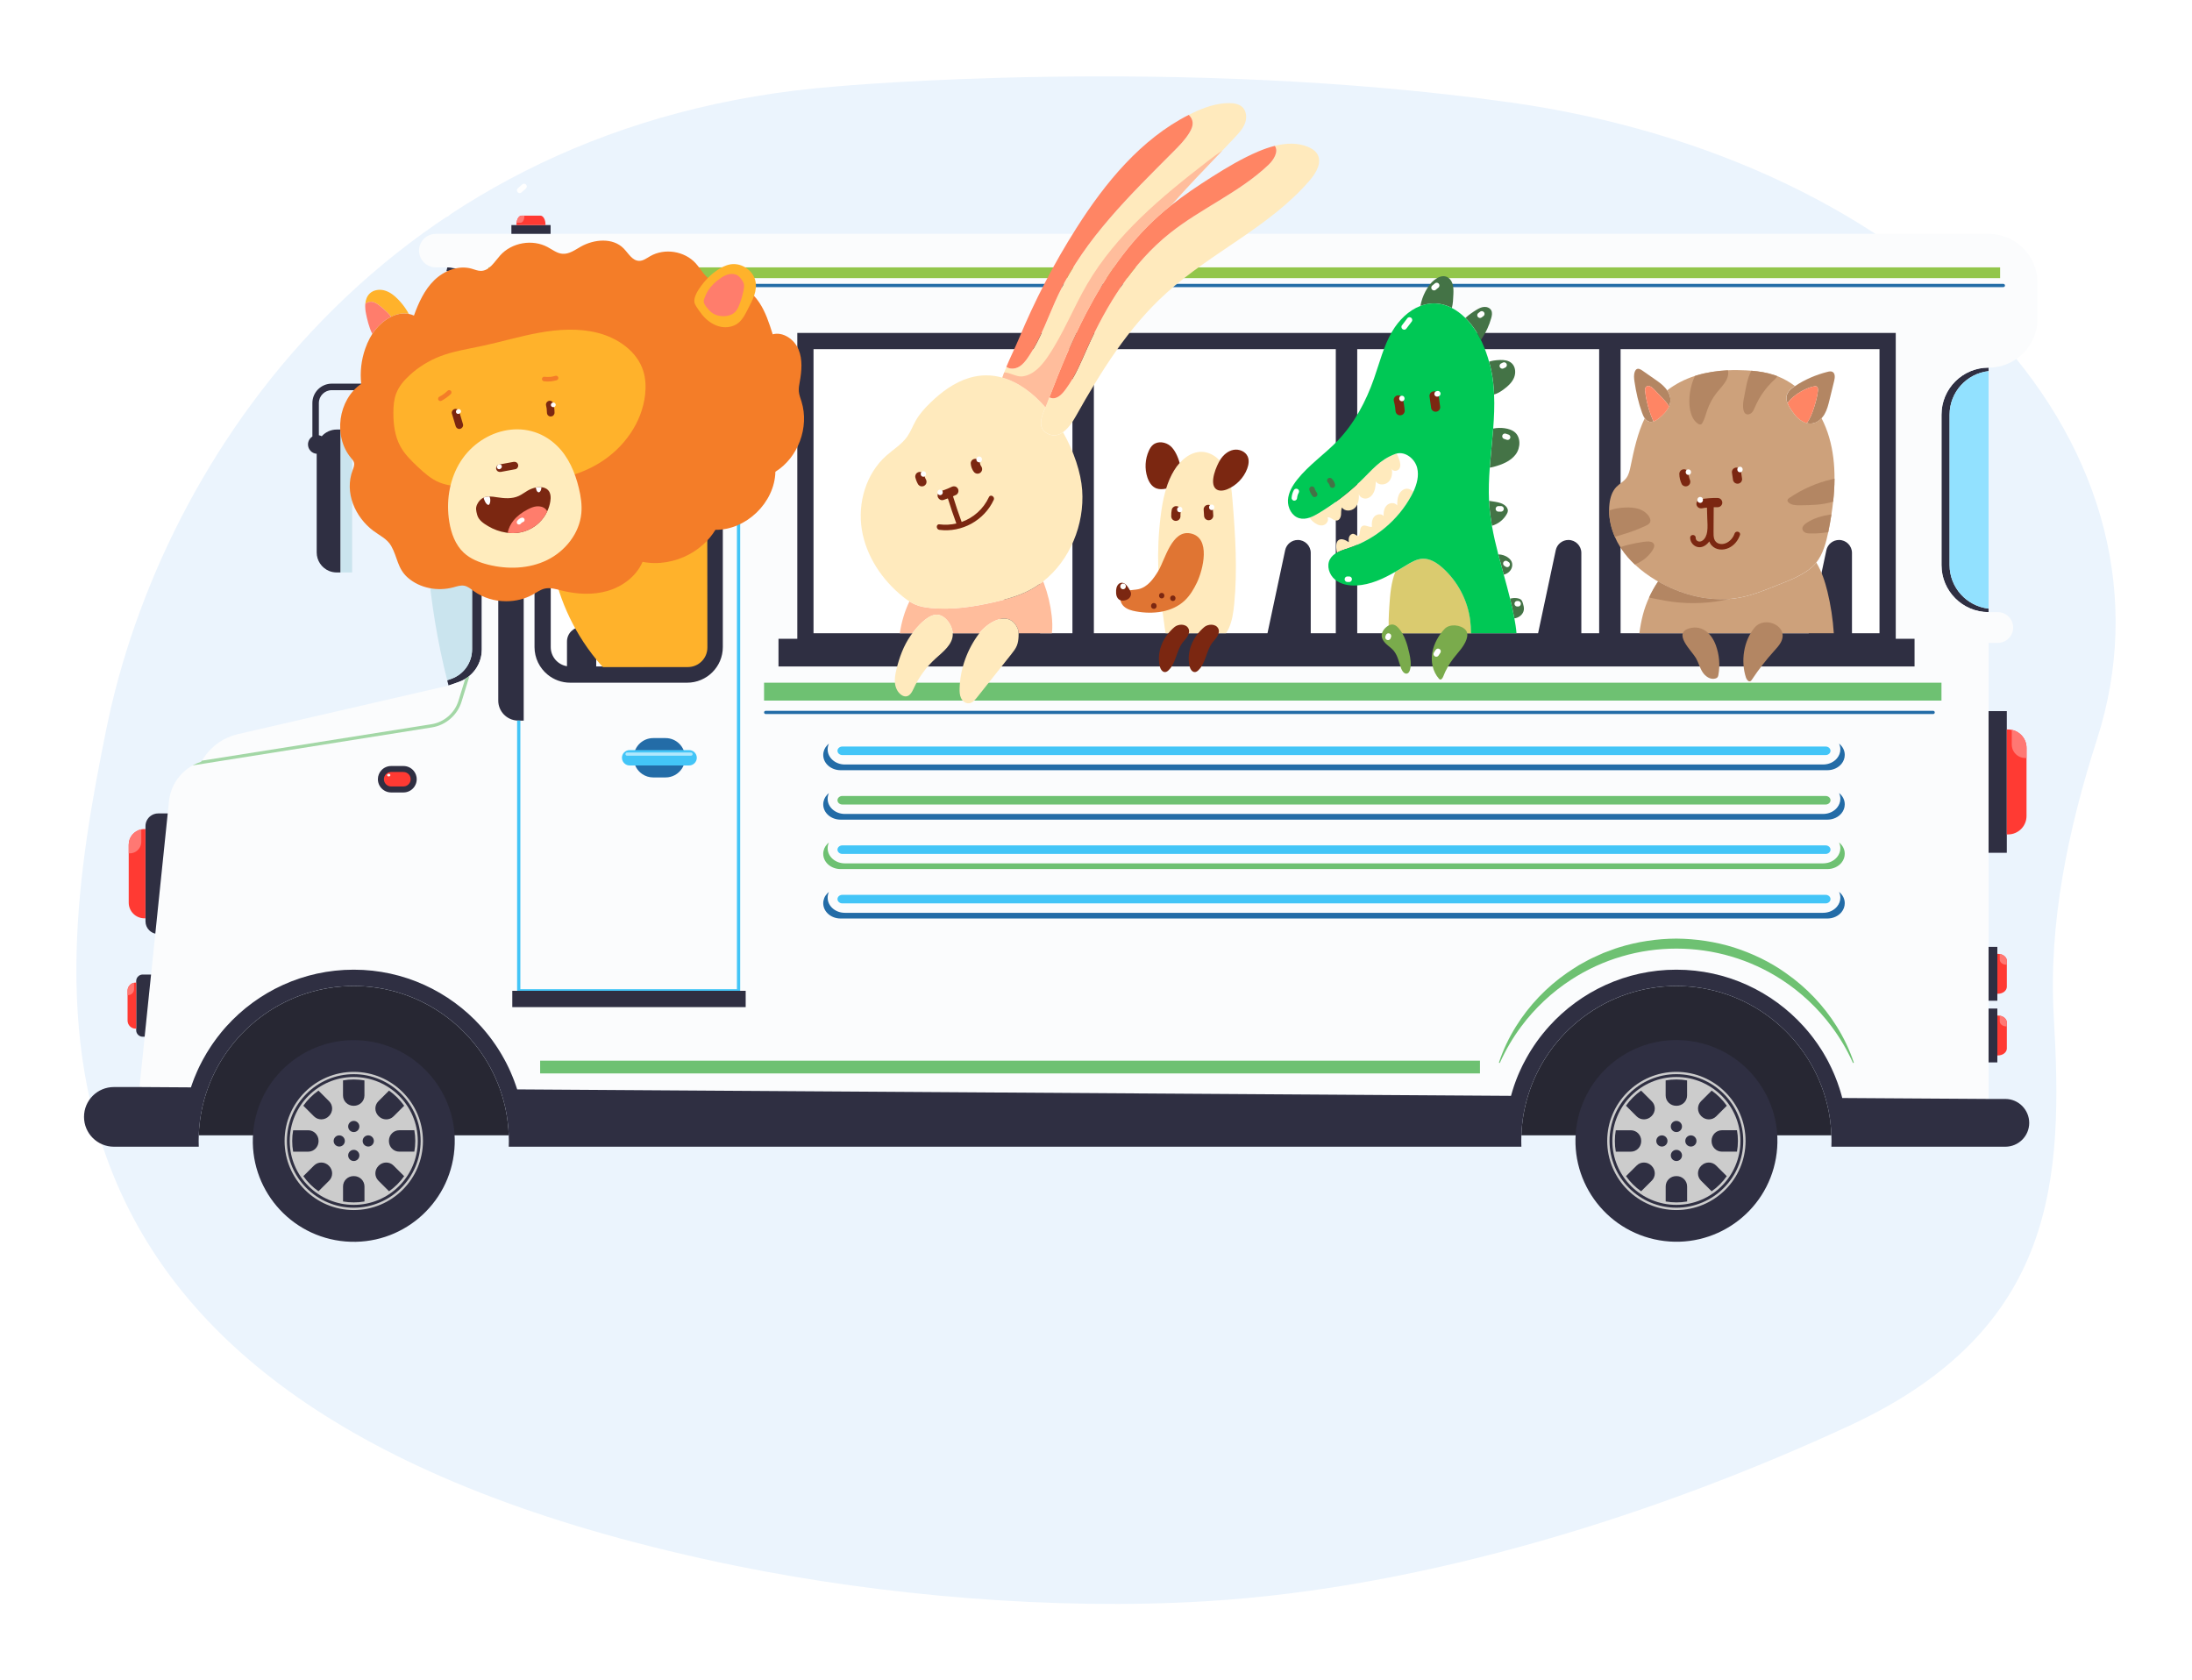 <svg width="574" height="440" viewBox="0 0 574 440" fill="none" xmlns="http://www.w3.org/2000/svg">
<g filter="url(#filter0_d_547_1531)">
<path d="M27.853 180.854C42.327 109.49 101.669 21.815 218.907 12.639C218.907 12.639 307.919 4.484 395.667 16.844C447.746 24.181 493.41 46.019 522.305 77.405C551.2 108.792 560.853 147.064 549.139 183.55C541.531 207.249 536.39 231.776 537.801 256.128C540.257 298.51 538.844 338.071 484.241 363.346C435.486 385.915 374.128 405.818 315.59 409.305C275.809 411.674 231.197 407.84 192.856 400.039C-2.543 360.28 13.38 252.216 27.853 180.854Z" fill="url(#paint0_linear_547_1531)"/>
</g>
<path d="M510.524 108.574V147.968C510.524 153.854 514.994 158.727 520.729 159.365V160.284H520.701C513.902 160.27 508.397 154.758 508.397 147.968V108.574C508.397 101.77 513.916 96.258 520.729 96.258V97.177C514.994 97.816 510.524 102.682 510.524 108.574Z" fill="#2F2F42"/>
<path d="M520.729 97.184V159.373C514.994 158.734 510.523 153.861 510.523 147.976V108.581C510.523 102.682 514.994 97.816 520.729 97.184Z" fill="#92E1FF"/>
<path d="M126.172 79.026V170.059C126.172 173.884 123.757 177.294 120.135 178.564L117.461 179.504C117.339 179.045 117.217 178.585 117.102 178.126L118.151 177.76C121.421 176.612 123.613 173.518 123.613 170.059V79.026C123.613 75.022 120.71 71.684 116.901 70.988C116.98 70.658 117.066 70.328 117.138 70.005C122.126 70.012 126.172 74.046 126.172 79.026Z" fill="#2F2F42"/>
<path d="M123.62 79.026V170.059C123.62 173.519 121.421 176.619 118.158 177.76L117.109 178.126C106.926 138.445 111.532 93.797 116.908 70.988C120.717 71.684 123.62 75.029 123.62 79.026Z" fill="#CAE4EE"/>
<path d="M533.55 74.038V83.462C533.55 90.531 527.808 96.265 520.736 96.265C513.923 96.265 508.404 101.777 508.404 108.581V147.975C508.404 154.772 513.909 160.284 520.707 160.291H523.136C524.25 160.291 525.257 160.743 525.99 161.468C526.715 162.2 527.168 163.205 527.168 164.317C527.168 166.542 525.364 168.344 523.136 168.344H520.736V287.797L482.438 287.553C480.606 280.462 477.07 274.046 472.298 268.771C464.083 259.671 452.196 253.951 438.987 253.951C425.778 253.951 413.891 259.678 405.677 268.771C401.034 273.91 397.563 280.125 395.687 286.986L135.442 285.3C133.487 279.106 130.21 273.479 125.949 268.771C117.734 259.671 105.847 253.951 92.638 253.951C79.436 253.951 67.549 259.678 59.328 268.771C55.196 273.343 51.99 278.769 50.014 284.747L36.524 284.661L38.163 268.771L44.25 209.798C44.66 205.815 47.003 202.348 50.423 200.446C51.121 200.059 51.861 199.736 52.644 199.485L52.838 199.205L53.456 198.293C55.526 195.229 58.688 193.061 62.289 192.236L117.468 179.518L120.142 178.578C120.731 178.37 121.292 178.104 121.816 177.789C122.219 177.544 122.607 177.265 122.959 176.963C124.957 175.284 126.171 172.779 126.171 170.066V79.026C126.171 74.045 122.132 70.012 117.145 70.012H114.126C111.697 70.012 109.728 68.045 109.728 65.62C109.728 63.201 111.697 61.234 114.126 61.234H520.736C527.808 61.234 533.55 66.962 533.55 74.038Z" fill="#FBFCFD"/>
<path d="M130.943 285.263C132.287 289.053 133.078 293.094 133.222 297.292H52.041C52.191 292.907 53.054 288.694 54.498 284.768C60.219 269.273 75.153 258.192 92.631 258.192C110.296 258.192 125.359 269.51 130.943 285.263Z" fill="#272733"/>
<path d="M478.018 287.517C478.923 290.639 479.462 293.919 479.577 297.292H398.389C398.511 293.732 399.101 290.287 400.1 287.007C405.152 270.35 420.668 258.192 438.98 258.192C457.478 258.192 473.124 270.601 478.018 287.517Z" fill="#272733"/>
<path d="M496.424 167.267V87.179H208.783V167.267H203.86V174.515H501.346V167.267H496.424Z" fill="#2F2F42"/>
<path d="M280.829 91.427V165.817H272.363V144.774C272.363 142.908 270.847 141.393 268.978 141.393C268.181 141.393 267.433 141.673 266.851 142.147C266.262 142.621 265.831 143.288 265.665 144.07L261.037 165.817H213.03V91.427H280.829Z" fill="white"/>
<path d="M349.793 91.427V165.817H343.232V144.774C343.232 142.908 341.715 141.393 339.847 141.393C339.049 141.393 338.302 141.673 337.712 142.147C337.13 142.621 336.699 143.288 336.534 144.07L331.905 165.817H286.442V91.427H349.793Z" fill="white"/>
<path d="M418.757 91.427V165.817H414.092V144.774C414.092 142.908 412.576 141.393 410.707 141.393C409.91 141.393 409.162 141.673 408.573 142.147C407.984 142.621 407.56 143.288 407.394 144.07L402.766 165.817H355.406V91.427H418.757Z" fill="white"/>
<path d="M492.169 91.427V165.817H484.96V144.774C484.96 142.908 483.444 141.393 481.575 141.393C480.778 141.393 480.03 141.673 479.441 142.147C478.852 142.621 478.428 143.288 478.255 144.07L473.627 165.817H424.369V91.427H492.169Z" fill="white"/>
<path d="M149.306 178.765C147.05 178.765 144.98 177.961 143.363 176.626C141.293 174.918 139.971 172.327 139.971 169.442V110.67C139.971 107.777 141.293 105.194 143.37 103.478C144.987 102.151 147.05 101.347 149.306 101.347H179.943C183.163 101.347 186.002 102.983 187.683 105.459C188.689 106.945 189.279 108.739 189.279 110.67V169.442C189.279 172.011 188.229 174.344 186.541 176.03C184.852 177.717 182.516 178.765 179.943 178.765H149.306Z" fill="#2F2F42"/>
<path d="M185.024 110.669V169.442C185.024 172.219 182.796 174.465 180.022 174.508V152.202C180.022 150.329 178.506 148.822 176.637 148.822C175.839 148.822 175.092 149.102 174.51 149.576C173.92 150.049 173.489 150.724 173.324 151.499L168.43 174.516H156.126V167.985C156.126 166.93 155.702 165.975 155.005 165.286C154.308 164.59 153.359 164.166 152.296 164.166C151.239 164.166 150.291 164.597 149.593 165.286C148.896 165.975 148.472 166.93 148.472 167.985V174.451C146.058 174.063 144.218 171.968 144.218 169.449V110.676C144.218 107.877 146.489 105.609 149.299 105.609H179.936C182.746 105.595 185.024 107.87 185.024 110.669Z" fill="white"/>
<path d="M478.06 197.719H220.582C219.878 197.719 219.303 197.216 219.303 196.599C219.303 195.982 219.87 195.479 220.582 195.479H478.06C478.765 195.479 479.339 195.982 479.339 196.599C479.339 197.223 478.765 197.719 478.06 197.719Z" fill="#43C5F7"/>
<path d="M483.07 197.676C483.07 198.558 482.746 199.369 482.2 200.037C481.374 201.034 480.03 201.68 478.521 201.68H220.122C218.865 201.68 217.729 201.235 216.903 200.51C216.076 199.786 215.573 198.788 215.573 197.683C215.573 197.195 215.674 196.735 215.846 196.298C216.026 195.867 216.292 195.472 216.615 195.128C216.759 194.977 216.91 194.841 217.068 194.711C217.039 194.754 217.018 194.805 217.003 194.855C216.824 195.278 216.73 195.738 216.73 196.226C216.73 197.324 217.233 198.314 218.053 199.032C218.872 199.75 220 200.187 221.244 200.187H477.399C478.894 200.187 480.224 199.549 481.043 198.558C481.589 197.898 481.913 197.094 481.913 196.219C481.913 195.687 481.79 195.178 481.575 194.711C481.632 194.754 481.683 194.805 481.74 194.848C482.567 195.573 483.07 196.57 483.07 197.676Z" fill="#236CA7"/>
<path d="M478.06 210.666H220.582C219.878 210.666 219.303 210.164 219.303 209.547C219.303 208.93 219.87 208.427 220.582 208.427H478.06C478.765 208.427 479.339 208.93 479.339 209.547C479.339 210.164 478.765 210.666 478.06 210.666Z" fill="#6EC172"/>
<path d="M483.07 210.623C483.07 211.506 482.746 212.324 482.2 212.984C481.374 213.982 480.03 214.628 478.521 214.628H220.122C218.865 214.628 217.729 214.183 216.903 213.458C216.076 212.733 215.573 211.736 215.573 210.63C215.573 210.142 215.674 209.683 215.846 209.245C216.026 208.815 216.292 208.42 216.615 208.075C216.759 207.925 216.91 207.788 217.068 207.659C217.039 207.702 217.018 207.752 217.003 207.803C216.824 208.226 216.73 208.685 216.73 209.174C216.73 210.272 217.233 211.262 218.053 211.98C218.872 212.697 220 213.135 221.244 213.135H477.399C478.894 213.135 480.224 212.496 481.043 211.506C481.589 210.846 481.913 210.042 481.913 209.166C481.913 208.635 481.79 208.126 481.575 207.659C481.632 207.702 481.683 207.752 481.74 207.796C482.567 208.513 483.07 209.511 483.07 210.623Z" fill="#236CA7"/>
<path d="M478.06 223.606H220.582C219.878 223.606 219.303 223.104 219.303 222.487C219.303 221.87 219.87 221.367 220.582 221.367H478.06C478.765 221.367 479.339 221.87 479.339 222.487C479.339 223.104 478.765 223.606 478.06 223.606Z" fill="#43C5F7"/>
<path d="M483.07 223.563C483.07 224.446 482.746 225.257 482.2 225.924C481.374 226.922 480.03 227.568 478.521 227.568H220.122C218.865 227.568 217.729 227.123 216.903 226.398C216.076 225.673 215.573 224.676 215.573 223.57C215.573 223.082 215.674 222.623 215.846 222.185C216.026 221.755 216.292 221.36 216.615 221.015C216.759 220.865 216.91 220.728 217.068 220.599C217.039 220.642 217.018 220.692 217.003 220.743C216.824 221.166 216.73 221.625 216.73 222.113C216.73 223.212 217.233 224.202 218.053 224.92C218.872 225.637 220 226.075 221.244 226.075H477.399C478.894 226.075 480.224 225.436 481.043 224.446C481.589 223.786 481.913 222.982 481.913 222.106C481.913 221.575 481.79 221.066 481.575 220.599C481.632 220.642 481.683 220.692 481.74 220.735C482.567 221.46 483.07 222.458 483.07 223.563Z" fill="#6EC172"/>
<path d="M478.061 236.554H220.583C219.879 236.554 219.304 236.051 219.304 235.434C219.304 234.817 219.871 234.314 220.583 234.314H478.061C478.766 234.314 479.34 234.817 479.34 235.434C479.34 236.051 478.766 236.554 478.061 236.554Z" fill="#43C5F7"/>
<path d="M483.07 236.51C483.07 237.393 482.747 238.204 482.201 238.872C481.374 239.869 480.03 240.515 478.521 240.515H220.123C218.865 240.515 217.73 240.07 216.903 239.345C216.077 238.62 215.574 237.623 215.574 236.518C215.574 236.03 215.674 235.57 215.847 235.132C216.026 234.702 216.292 234.307 216.616 233.963C216.76 233.812 216.91 233.676 217.069 233.546C217.04 233.589 217.018 233.64 217.004 233.69C216.824 234.113 216.731 234.573 216.731 235.061C216.731 236.159 217.234 237.149 218.053 237.867C218.872 238.585 220.001 239.022 221.244 239.022H477.4C478.895 239.022 480.224 238.384 481.044 237.393C481.59 236.733 481.913 235.929 481.913 235.054C481.913 234.522 481.791 234.013 481.575 233.546C481.633 233.589 481.683 233.64 481.741 233.683C482.567 234.4 483.07 235.398 483.07 236.51Z" fill="#236CA7"/>
<path d="M92.214 112.478H89.145V149.899H92.214V112.478Z" fill="#CAE4EE"/>
<path d="M130.613 98.799C129.535 98.799 128.622 99.495 128.292 100.457H86.889C84.079 100.457 81.801 102.739 81.801 105.538V114.308C81.111 114.739 80.651 115.507 80.651 116.382C80.651 117.674 81.657 118.736 82.929 118.823V144.66C82.929 146.827 84.251 148.693 86.134 149.49C86.76 149.755 87.45 149.899 88.175 149.899H89.138V112.478H88.175C86.616 112.478 85.222 113.153 84.259 114.229C84.029 114.107 83.77 114.021 83.497 113.971V105.545C83.497 103.679 85.013 102.165 86.882 102.165H128.328C128.687 103.062 129.571 103.701 130.599 103.701C131.95 103.701 133.049 102.603 133.049 101.253C133.064 99.897 131.971 98.799 130.613 98.799Z" fill="#2F2F42"/>
<path d="M102.426 207.508C101.758 207.508 101.111 207.322 100.551 206.956C99.552 206.317 98.955 205.226 98.955 204.042C98.955 203.138 99.3 202.283 99.933 201.638C100.579 200.963 101.492 200.583 102.426 200.583H105.653C106.717 200.583 107.701 201.063 108.37 201.889C108.858 202.499 109.124 203.267 109.124 204.042C109.124 204.738 108.916 205.405 108.528 205.98C107.881 206.934 106.803 207.508 105.653 207.508H102.426Z" fill="#2F2F42"/>
<path d="M105.652 205.936H102.426C102.052 205.936 101.7 205.829 101.405 205.635C100.88 205.298 100.528 204.709 100.528 204.042C100.528 203.532 100.73 203.073 101.06 202.728C101.405 202.369 101.887 202.147 102.418 202.147H105.645C106.242 202.147 106.781 202.427 107.126 202.865C107.384 203.188 107.535 203.597 107.535 204.042C107.535 204.429 107.413 204.795 107.212 205.097C106.881 205.606 106.306 205.936 105.652 205.936Z" fill="#FF3A33"/>
<path d="M102.231 202.965C102.231 203.159 102.037 203.317 101.8 203.317C101.563 203.317 101.369 203.159 101.369 202.965C101.369 202.771 101.563 202.613 101.8 202.613C102.037 202.613 102.231 202.771 102.231 202.965Z" fill="#F7FAFC"/>
<path d="M174.294 203.575H171.046C169.989 203.575 169.012 203.252 168.193 202.7C166.834 201.781 165.936 200.231 165.936 198.472V198.365C165.936 196.858 166.597 195.494 167.654 194.561C168.559 193.757 169.745 193.269 171.046 193.269H174.294C175.696 193.269 176.975 193.843 177.902 194.769C178.829 195.695 179.404 196.965 179.404 198.372V198.48C179.404 200.41 178.312 202.104 176.716 202.965C175.997 203.353 175.171 203.575 174.294 203.575Z" fill="#236CA7"/>
<path d="M180.453 200.439H164.879C164.462 200.439 164.067 200.31 163.744 200.087C163.212 199.721 162.86 199.111 162.86 198.422C162.86 197.884 163.075 197.389 163.428 197.03C163.794 196.649 164.312 196.413 164.879 196.413H180.453C181.006 196.413 181.502 196.635 181.869 196.994C182.235 197.36 182.465 197.862 182.465 198.422C182.465 198.975 182.235 199.477 181.876 199.843C181.517 200.209 181.013 200.439 180.453 200.439Z" fill="#43C5F7"/>
<path d="M180.948 197.884H164.203C163.966 197.884 163.779 197.69 163.779 197.461C163.779 197.224 163.966 197.037 164.203 197.037H180.948C181.185 197.037 181.372 197.231 181.372 197.461C181.372 197.69 181.185 197.884 180.948 197.884Z" fill="#B0E8FD"/>
<path d="M465.05 303.234C467.53 288.863 457.875 275.204 443.485 272.726C429.094 270.247 415.418 279.889 412.938 294.26C410.457 308.631 420.113 322.29 434.503 324.769C448.894 327.247 462.57 317.606 465.05 303.234Z" fill="#2F2F42"/>
<path d="M438.981 282.013C429.732 282.013 422.214 289.527 422.214 298.757C422.214 307.993 429.732 315.5 438.981 315.5C448.23 315.5 455.748 307.986 455.748 298.757C455.755 289.527 448.23 282.013 438.981 282.013ZM445.435 288.364L448.223 285.58C449.761 286.656 451.105 288.005 452.19 289.541L449.402 292.326C448.324 293.403 446.592 293.367 445.521 292.29C445.506 292.276 445.492 292.261 445.478 292.247C444.393 291.163 444.357 289.434 445.435 288.364ZM436.178 282.91C437.091 282.745 438.025 282.666 438.981 282.666C439.937 282.666 440.871 282.752 441.784 282.91V286.843C441.784 288.364 440.533 289.563 439.01 289.556H438.945C437.421 289.563 436.171 288.364 436.171 286.843V282.91H436.178ZM438.981 296.438C438.169 296.438 437.515 295.778 437.515 294.974C437.515 294.163 438.169 293.51 438.981 293.51C439.793 293.51 440.447 294.17 440.447 294.974C440.454 295.778 439.793 296.438 438.981 296.438ZM440.454 302.553C440.454 303.364 439.793 304.017 438.988 304.017C438.176 304.017 437.522 303.357 437.522 302.553C437.522 301.742 438.176 301.089 438.988 301.089C439.793 301.082 440.454 301.742 440.454 302.553ZM429.746 285.58L432.534 288.364C433.612 289.441 433.577 291.171 432.499 292.24L432.455 292.283C431.385 293.367 429.645 293.395 428.567 292.319L425.779 289.534C426.864 287.998 428.208 286.656 429.746 285.58ZM422.868 298.764C422.868 297.809 422.947 296.876 423.113 295.965H427.051C428.575 295.965 429.775 297.214 429.768 298.735V298.8C429.775 300.321 428.567 301.57 427.051 301.57H423.113C422.947 300.651 422.868 299.711 422.868 298.764ZM432.534 309.163L429.753 311.941C428.208 310.864 426.864 309.522 425.786 307.979L428.575 305.202C429.653 304.125 431.385 304.161 432.455 305.237C432.47 305.252 432.484 305.266 432.499 305.28C433.577 306.357 433.612 308.087 432.534 309.163ZM433.72 298.764C433.72 297.953 434.374 297.3 435.186 297.3C435.998 297.3 436.652 297.96 436.652 298.764C436.652 299.575 435.991 300.228 435.186 300.228C434.374 300.228 433.72 299.568 433.72 298.764ZM441.784 314.611C440.878 314.776 439.937 314.855 438.981 314.855C438.025 314.855 437.091 314.768 436.178 314.611V310.678C436.178 309.156 437.429 307.957 438.952 307.965H439.017C440.54 307.957 441.791 309.156 441.791 310.678V314.611H441.784ZM442.776 300.228C441.963 300.228 441.309 299.568 441.309 298.764C441.309 297.953 441.963 297.3 442.776 297.3C443.588 297.3 444.242 297.96 444.242 298.764C444.249 299.568 443.588 300.228 442.776 300.228ZM448.216 311.941L445.427 309.156C444.349 308.079 444.385 306.35 445.463 305.28C445.478 305.266 445.492 305.252 445.506 305.237C446.577 304.161 448.309 304.125 449.387 305.202L452.176 307.986C451.098 309.522 449.761 310.864 448.216 311.941ZM450.911 301.563C449.387 301.563 448.187 300.314 448.194 298.792V298.728C448.187 297.206 449.394 295.958 450.911 295.958H454.849C455.014 296.869 455.094 297.802 455.094 298.757C455.094 299.711 455.007 300.644 454.849 301.556H450.911V301.563Z" fill="#CCCCCC"/>
<path d="M438.981 280.67C428.991 280.67 420.863 288.788 420.863 298.764C420.863 308.74 428.991 316.857 438.981 316.857C448.971 316.857 457.099 308.74 457.099 298.764C457.099 288.788 448.971 280.67 438.981 280.67ZM438.981 316.24C429.329 316.24 421.474 308.395 421.474 298.756C421.474 289.118 429.322 281.273 438.981 281.273C448.633 281.273 456.488 289.111 456.488 298.756C456.488 308.395 448.633 316.24 438.981 316.24Z" fill="#CCCCCC"/>
<path d="M531.372 294.034C531.372 297.479 528.569 300.271 525.12 300.271H479.57C479.592 299.769 479.599 299.266 479.599 298.757C479.599 294.853 479.046 291.085 478.011 287.51C473.117 270.594 457.471 258.185 438.98 258.185C420.668 258.185 405.145 270.35 400.1 287.001C398.964 290.726 398.361 294.666 398.361 298.75C398.361 299.252 398.368 299.762 398.389 300.264H133.221C133.243 299.762 133.25 299.259 133.25 298.75C133.25 294.02 132.438 289.477 130.943 285.257C125.359 269.503 110.296 258.185 92.638 258.185C75.16 258.185 60.226 269.267 54.505 284.762C52.896 289.125 52.019 293.841 52.019 298.757C52.019 299.259 52.026 299.769 52.048 300.271H29.826C27.67 300.271 25.708 299.396 24.293 297.982C22.877 296.568 22 294.608 22 292.455C22 288.142 25.5 284.647 29.819 284.647H36.51L49.999 284.733C50.1 284.432 50.201 284.13 50.308 283.829C50.388 283.592 50.474 283.362 50.567 283.125C50.574 283.089 50.589 283.061 50.603 283.025C50.697 282.766 50.797 282.508 50.898 282.25C51.113 281.704 51.343 281.166 51.581 280.635C51.696 280.369 51.818 280.104 51.94 279.838C52.062 279.58 52.184 279.322 52.306 279.07C52.321 279.034 52.342 279.006 52.357 278.97C52.551 278.582 52.745 278.195 52.953 277.814C53.032 277.656 53.118 277.506 53.205 277.348C53.794 276.257 54.434 275.195 55.116 274.168C55.282 273.917 55.454 273.666 55.619 273.415C55.67 273.343 55.72 273.271 55.77 273.2C55.943 272.956 56.108 272.719 56.288 272.475C56.36 272.367 56.439 272.259 56.525 272.152C56.683 271.929 56.855 271.707 57.021 271.484C57.071 271.42 57.121 271.355 57.179 271.29C57.38 271.025 57.581 270.774 57.79 270.515C57.797 270.508 57.804 270.501 57.804 270.487C58.034 270.207 58.264 269.927 58.494 269.661C58.552 269.597 58.602 269.532 58.659 269.468C58.861 269.231 59.069 268.994 59.278 268.764C59.285 268.757 59.292 268.75 59.306 268.735C67.528 259.635 79.415 253.915 92.617 253.915C105.819 253.915 117.705 259.642 125.927 268.735C126.179 269.008 126.423 269.295 126.667 269.575C126.696 269.611 126.725 269.64 126.753 269.676C126.969 269.934 127.185 270.185 127.393 270.444C127.451 270.508 127.494 270.573 127.544 270.63C127.767 270.91 127.997 271.197 128.22 271.484C128.442 271.771 128.665 272.066 128.881 272.36C128.917 272.41 128.945 272.453 128.981 272.503C129.197 272.805 129.413 273.106 129.621 273.415C129.628 273.422 129.628 273.422 129.635 273.429C129.858 273.745 130.074 274.075 130.289 274.405C130.505 274.743 130.721 275.08 130.929 275.424C131.13 275.74 131.317 276.07 131.511 276.4C131.518 276.415 131.525 276.436 131.54 276.458C131.705 276.745 131.87 277.039 132.028 277.326C132.108 277.463 132.179 277.599 132.251 277.735C132.359 277.929 132.46 278.123 132.56 278.317C132.79 278.755 133.006 279.2 133.221 279.652C133.38 279.982 133.531 280.312 133.674 280.649C133.71 280.728 133.746 280.807 133.775 280.886C133.919 281.202 134.055 281.525 134.185 281.855C134.328 282.207 134.472 282.566 134.609 282.924C134.63 282.975 134.652 283.032 134.666 283.082C134.781 283.377 134.889 283.678 134.989 283.972C135.018 284.051 135.047 284.137 135.076 284.216C135.198 284.568 135.313 284.912 135.428 285.264L395.673 286.951C395.917 286.061 396.19 285.178 396.478 284.31C396.578 284.022 396.679 283.743 396.78 283.463C396.787 283.448 396.787 283.441 396.787 283.434C396.887 283.154 396.995 282.874 397.103 282.594C397.232 282.25 397.369 281.912 397.513 281.568C397.606 281.345 397.7 281.123 397.8 280.908C397.894 280.692 397.987 280.477 398.088 280.269C398.26 279.896 398.425 279.53 398.605 279.164C398.684 279.006 398.756 278.848 398.842 278.69C398.9 278.582 398.95 278.467 399.015 278.36C399.245 277.908 399.482 277.47 399.726 277.032C399.856 276.795 399.985 276.566 400.129 276.329C400.201 276.192 400.28 276.063 400.359 275.927C400.545 275.611 400.74 275.302 400.926 274.994C400.955 274.944 400.991 274.893 401.027 274.843C401.235 274.513 401.451 274.183 401.667 273.853C401.853 273.58 402.047 273.293 402.234 273.027C402.328 272.891 402.421 272.762 402.522 272.625C402.737 272.324 402.953 272.03 403.176 271.735C403.427 271.405 403.679 271.075 403.945 270.752C403.995 270.695 404.045 270.63 404.096 270.573C404.333 270.286 404.57 269.991 404.807 269.712C405.087 269.381 405.375 269.058 405.662 268.735C413.877 259.642 425.771 253.915 438.973 253.915C452.175 253.915 464.062 259.642 472.283 268.735C472.477 268.951 472.664 269.159 472.844 269.374C473.023 269.575 473.203 269.783 473.376 269.991C473.541 270.192 473.706 270.393 473.871 270.587C474.058 270.817 474.245 271.054 474.425 271.283C474.576 271.484 474.734 271.685 474.885 271.886C475.618 272.855 476.308 273.853 476.955 274.879C477.12 275.137 477.278 275.396 477.436 275.654C477.609 275.948 477.788 276.243 477.953 276.544C478.083 276.774 478.219 277.003 478.342 277.233C478.485 277.499 478.629 277.757 478.766 278.03C479.053 278.575 479.326 279.121 479.585 279.68C479.801 280.14 480.009 280.599 480.21 281.073C480.26 281.18 480.311 281.295 480.354 281.41C480.404 281.532 480.454 281.654 480.505 281.776C480.929 282.802 481.31 283.843 481.655 284.905C481.748 285.185 481.834 285.472 481.921 285.752C482.007 286.039 482.093 286.319 482.172 286.613C482.258 286.908 482.337 287.209 482.416 287.518L520.714 287.762H525.105C526.83 287.762 528.397 288.458 529.525 289.592C530.668 290.747 531.372 292.312 531.372 294.034Z" fill="#2F2F42"/>
<path d="M118.991 300.949C120.195 286.416 109.374 273.659 94.822 272.455C80.269 271.252 67.495 282.058 66.291 296.591C65.087 311.124 75.908 323.881 90.46 325.084C105.013 326.288 117.787 315.482 118.991 300.949Z" fill="#2F2F42"/>
<path d="M92.638 282.013C83.389 282.013 75.872 289.527 75.872 298.757C75.872 307.993 83.396 315.5 92.638 315.5C101.887 315.5 109.405 307.986 109.405 298.757C109.405 289.527 101.88 282.013 92.638 282.013ZM99.085 288.364L101.873 285.58C103.411 286.656 104.755 288.005 105.84 289.541L103.052 292.326C101.974 293.403 100.242 293.367 99.171 292.29C99.156 292.276 99.142 292.261 99.128 292.247C98.043 291.163 98.007 289.434 99.085 288.364ZM89.828 282.91C90.741 282.745 91.675 282.666 92.631 282.666C93.587 282.666 94.521 282.752 95.434 282.91V286.843C95.434 288.364 94.183 289.563 92.66 289.556H92.595C91.072 289.563 89.821 288.364 89.821 286.843V282.91H89.828ZM92.638 296.438C91.826 296.438 91.172 295.778 91.172 294.974C91.172 294.163 91.826 293.51 92.638 293.51C93.45 293.51 94.104 294.17 94.104 294.974C94.104 295.778 93.443 296.438 92.638 296.438ZM94.104 302.553C94.104 303.364 93.443 304.017 92.638 304.017C91.826 304.017 91.172 303.357 91.172 302.553C91.172 301.742 91.826 301.089 92.638 301.089C93.443 301.082 94.104 301.742 94.104 302.553ZM83.396 285.58L86.184 288.364C87.263 289.441 87.227 291.171 86.149 292.24L86.106 292.283C85.035 293.367 83.296 293.395 82.217 292.319L79.429 289.534C80.514 287.998 81.858 286.656 83.396 285.58ZM76.518 298.764C76.518 297.809 76.597 296.876 76.763 295.965H80.701C82.225 295.965 83.425 297.214 83.418 298.735V298.8C83.425 300.321 82.217 301.57 80.701 301.57H76.763C76.597 300.651 76.518 299.711 76.518 298.764ZM86.184 309.163L83.403 311.941C81.858 310.864 80.514 309.522 79.436 307.979L82.225 305.202C83.303 304.125 85.035 304.161 86.106 305.237C86.12 305.252 86.134 305.266 86.149 305.28C87.227 306.357 87.263 308.087 86.184 309.163ZM87.37 298.764C87.37 297.953 88.024 297.3 88.836 297.3C89.648 297.3 90.302 297.96 90.302 298.764C90.302 299.575 89.641 300.228 88.836 300.228C88.031 300.228 87.37 299.568 87.37 298.764ZM95.434 314.611C94.528 314.776 93.587 314.855 92.631 314.855C91.675 314.855 90.741 314.768 89.828 314.611V310.678C89.828 309.156 91.079 307.957 92.602 307.965H92.667C94.191 307.957 95.441 309.156 95.441 310.678V314.611H95.434ZM96.433 300.228C95.621 300.228 94.967 299.568 94.967 298.764C94.967 297.953 95.621 297.3 96.433 297.3C97.245 297.3 97.899 297.96 97.899 298.764C97.899 299.568 97.238 300.228 96.433 300.228ZM101.873 311.941L99.085 309.156C98.007 308.079 98.043 306.35 99.121 305.28C99.135 305.266 99.149 305.252 99.164 305.237C100.235 304.161 101.967 304.125 103.045 305.202L105.833 307.986C104.755 309.522 103.411 310.864 101.873 311.941ZM104.561 301.563C103.037 301.563 101.837 300.314 101.844 298.792V298.728C101.837 297.206 103.045 295.958 104.561 295.958H108.499C108.665 296.869 108.744 297.802 108.744 298.757C108.744 299.711 108.657 300.644 108.499 301.556H104.561V301.563Z" fill="#CCCCCC"/>
<path d="M92.639 280.671C82.65 280.671 74.522 288.788 74.522 298.764C74.522 308.74 82.65 316.857 92.639 316.857C102.629 316.857 110.757 308.74 110.757 298.764C110.75 288.788 102.629 280.671 92.639 280.671ZM92.639 316.24C82.987 316.24 75.132 308.396 75.132 298.757C75.132 289.118 82.98 281.274 92.639 281.274C102.291 281.274 110.146 289.111 110.146 298.757C110.139 308.396 102.284 316.24 92.639 316.24Z" fill="#CCCCCC"/>
<path d="M525.508 186.207H520.729V223.305H525.508V186.207Z" fill="#2F2F42"/>
<path d="M530.668 195.846V213.666C530.668 216.336 528.505 218.496 525.831 218.496H525.508V191.016H525.831C526.162 191.016 526.485 191.052 526.794 191.116C529.008 191.561 530.668 193.506 530.668 195.846Z" fill="#FF3A33"/>
<path d="M530.667 195.846V198.494H530.358C529.747 198.494 529.172 198.343 528.669 198.071C527.555 197.475 526.801 196.298 526.801 194.942V191.116C529.007 191.561 530.667 193.506 530.667 195.846Z" fill="#FF7873"/>
<path d="M43.919 212.999L40.67 244.477C40.052 244.334 39.499 244.025 39.068 243.594C38.471 242.999 38.098 242.166 38.098 241.255V216.315C38.098 215.21 38.644 214.233 39.47 213.631C40.017 213.236 40.685 212.999 41.411 212.999H43.919Z" fill="#2F2F42"/>
<path d="M33.706 221.195V236.353C33.706 238.621 35.546 240.465 37.817 240.465H38.09V217.09H37.817C37.537 217.09 37.257 217.119 36.998 217.176C35.122 217.556 33.706 219.214 33.706 221.195Z" fill="#FF3A33"/>
<path d="M33.706 221.195V223.449H33.972C34.497 223.449 34.986 223.32 35.41 223.09C36.351 222.58 36.998 221.576 36.998 220.427V217.169C35.122 217.557 33.706 219.214 33.706 221.195Z" fill="#FF7873"/>
<path d="M39.556 255.185L38.155 268.764L37.875 271.47H37.372C36.897 271.47 36.473 271.276 36.164 270.974C35.855 270.666 35.661 270.235 35.661 269.762V256.893C35.661 256.319 35.941 255.817 36.373 255.508C36.653 255.307 36.998 255.185 37.372 255.185H39.556Z" fill="#2F2F42"/>
<path d="M33.405 259.419V267.242C33.405 268.412 34.354 269.359 35.525 269.359H35.668V257.295H35.525C35.381 257.295 35.237 257.309 35.101 257.338C34.131 257.539 33.405 258.393 33.405 259.419Z" fill="#FF3A33"/>
<path d="M33.405 259.419V260.582H33.542C33.808 260.582 34.059 260.517 34.282 260.395C34.77 260.13 35.101 259.613 35.101 259.025V257.345C34.131 257.539 33.405 258.393 33.405 259.419Z" fill="#FF7873"/>
<path d="M523.028 247.943H520.729V262.046H523.028V247.943Z" fill="#2F2F42"/>
<path d="M525.514 251.61V258.385C525.514 259.397 524.472 260.223 523.185 260.223H523.027V249.78H523.185C523.344 249.78 523.502 249.795 523.653 249.816C524.709 249.981 525.514 250.72 525.514 251.61Z" fill="#FF3A33"/>
<path d="M525.514 251.61V252.615H525.363C525.069 252.615 524.796 252.558 524.551 252.45C524.02 252.22 523.653 251.775 523.653 251.259V249.802C524.709 249.981 525.514 250.72 525.514 251.61Z" fill="#FF7873"/>
<path d="M144.181 58.938H133.912V61.234H144.181V58.938Z" fill="#2F2F42"/>
<path d="M136.577 56.461H141.508C142.248 56.461 142.844 57.502 142.844 58.787V58.945H135.241V58.787C135.241 58.629 135.248 58.471 135.269 58.32C135.392 57.258 135.931 56.461 136.577 56.461Z" fill="#FF3A33"/>
<path d="M136.577 56.461H137.31V56.612C137.31 56.906 137.267 57.179 137.195 57.423C137.03 57.954 136.707 58.32 136.333 58.32H135.277C135.392 57.258 135.931 56.461 136.577 56.461Z" fill="#FF7873"/>
<path d="M523.028 264.091H520.729V278.194H523.028V264.091Z" fill="#2F2F42"/>
<path d="M525.514 267.759V274.534C525.514 275.546 524.472 276.371 523.185 276.371H523.027V265.929H523.185C523.344 265.929 523.502 265.943 523.653 265.965C524.709 266.13 525.514 266.869 525.514 267.759Z" fill="#FF3A33"/>
<path d="M525.514 267.759V268.764H525.363C525.069 268.764 524.796 268.706 524.551 268.606C524.02 268.376 523.653 267.931 523.653 267.414V265.958C524.709 266.13 525.514 266.869 525.514 267.759Z" fill="#FF7873"/>
<path d="M137.138 188.698V151.277H136.276L135.428 151.291C132.668 151.449 130.476 153.724 130.476 156.516V183.458C130.476 186.25 132.668 188.525 135.428 188.683L136.276 188.698H137.138Z" fill="#2F2F42"/>
<path d="M120.048 183.516C119.064 186.71 116.29 189.114 112.984 189.638L52.838 199.19L52.644 199.47C51.861 199.721 51.12 200.044 50.423 200.432L113.12 190.47C116.742 189.896 119.782 187.255 120.86 183.76L122.959 176.956C122.599 177.257 122.219 177.537 121.816 177.781L120.048 183.516Z" fill="#A3D7A6"/>
<path d="M506.219 186.128H200.503C200.266 186.128 200.079 186.315 200.079 186.552C200.079 186.789 200.273 186.975 200.503 186.975H506.219C506.456 186.975 506.642 186.789 506.642 186.552C506.642 186.315 506.456 186.128 506.219 186.128Z" fill="#236CA7"/>
<path d="M524.602 74.332H131.331C131.094 74.332 130.907 74.526 130.907 74.755C130.907 74.992 131.094 75.179 131.331 75.179H524.602C524.839 75.179 525.026 74.992 525.026 74.755C525.026 74.526 524.832 74.332 524.602 74.332Z" fill="#236CA7"/>
<path d="M193.834 92.842C193.834 89.483 191.096 86.749 187.733 86.749H141.522C138.159 86.749 135.421 89.483 135.421 92.842V151.284L136.269 151.27V92.842C136.269 89.95 138.626 87.603 141.515 87.603H187.726C190.622 87.603 192.972 89.957 192.972 92.842V259.018H136.262V188.69L135.414 188.676V259.441H193.827V92.842H193.834Z" fill="#43C5F7"/>
<path d="M135.421 259.448H134.149V263.719H195.265V259.448H193.835H135.421Z" fill="#2F2F42"/>
<path d="M508.396 178.765H200.079V183.451H508.396V178.765Z" fill="#6EC172"/>
<path d="M523.754 70.012H127.946V72.825H523.754V70.012Z" fill="#92C64B"/>
<path d="M485.435 278.166C485.464 278.23 485.421 278.309 485.356 278.338C485.291 278.359 485.219 278.323 485.191 278.266C483.681 274.907 481.799 271.713 479.592 268.764C475.992 263.948 471.536 259.764 466.484 256.498C462.416 253.864 457.967 251.819 453.318 250.455C448.668 249.084 443.824 248.395 438.98 248.395C434.136 248.395 429.285 249.077 424.643 250.455C419.993 251.819 415.544 253.864 411.477 256.498C406.424 259.764 401.969 263.941 398.368 268.764C396.162 271.713 394.286 274.907 392.777 278.266C392.748 278.331 392.669 278.359 392.604 278.331C392.54 278.302 392.511 278.23 392.532 278.166L392.54 278.151C393.632 274.879 395.134 271.721 396.981 268.764C400.388 263.302 404.965 258.486 410.341 254.754C411.398 254.065 412.432 253.333 413.525 252.687L415.185 251.776L416.019 251.324C416.292 251.166 416.579 251.022 416.867 250.9L418.599 250.111L419.461 249.723L419.892 249.529L420.338 249.364L422.127 248.704L423.018 248.374C423.313 248.259 423.615 248.159 423.924 248.08C428.782 246.565 433.878 245.812 438.973 245.776C444.061 245.826 449.157 246.573 454.022 248.087C458.859 249.644 463.494 251.848 467.612 254.783C472.988 258.515 477.566 263.331 480.972 268.785C482.826 271.749 484.328 274.9 485.421 278.173L485.435 278.166Z" fill="#6EC172"/>
<path d="M139.086 278.166C139.107 278.23 139.071 278.309 139 278.338C138.935 278.359 138.863 278.323 138.834 278.266C137.325 274.907 135.442 271.713 133.236 268.764C129.635 263.948 125.179 259.764 120.127 256.498C116.06 253.864 111.611 251.819 106.961 250.455C102.311 249.084 97.468 248.395 92.624 248.395C87.78 248.395 82.936 249.077 78.286 250.455C73.636 251.819 69.195 253.864 65.127 256.498C60.075 259.764 55.619 263.941 52.012 268.764C49.805 271.713 47.93 274.907 46.42 278.266C46.392 278.331 46.313 278.359 46.248 278.331C46.183 278.302 46.154 278.23 46.176 278.166L46.183 278.151C47.276 274.879 48.778 271.721 50.625 268.764C54.031 263.302 58.609 258.486 63.985 254.754C65.041 254.065 66.076 253.333 67.168 252.687L68.829 251.776L69.662 251.324C69.935 251.166 70.223 251.022 70.51 250.9L72.242 250.111L73.105 249.723L73.536 249.529L73.981 249.364L75.771 248.704L76.662 248.374C76.957 248.259 77.258 248.159 77.568 248.08C82.426 246.565 87.521 245.812 92.617 245.776C97.705 245.826 102.8 246.573 107.665 248.087C112.502 249.644 117.138 251.848 121.256 254.783C126.631 258.515 131.209 263.331 134.616 268.785C136.47 271.749 137.972 274.9 139.064 278.173L139.086 278.166Z" fill="#FBFCFD"/>
<path d="M387.545 277.742H141.443V281.079H387.545V277.742Z" fill="#6EC172"/>
<path d="M153.733 147.007C150.793 147.724 147.768 148.205 144.735 148.406C145.058 150.064 145.468 151.707 145.942 153.322C147.301 157.944 149.262 162.387 151.763 166.499C153.129 168.746 154.66 170.891 156.334 172.923C156.83 173.518 157.34 174.107 157.879 174.674H180.115C182.947 174.674 185.239 172.384 185.239 169.557L185.21 132.258C183.529 133.464 181.725 134.533 179.928 135.559C171.628 140.303 163.018 144.739 153.733 147.007Z" fill="#FFB22B"/>
<path d="M139.064 118.019C139.035 118.83 138.41 119.548 137.648 119.813C136.836 120.1 135.312 119.842 134.615 119.088C135.916 118.486 137.332 118.127 138.762 118.041C138.87 118.033 138.963 118.026 139.064 118.019Z" fill="white"/>
<path d="M161.631 112.873C161.638 113.124 161.537 113.375 161.415 113.605C161.128 114.158 160.732 114.703 160.165 114.947C159.331 115.306 157.851 114.84 157.29 113.985C158.066 113.612 158.871 113.289 159.719 113.096C160.344 112.945 160.991 112.873 161.631 112.873Z" fill="white"/>
<path d="M128.636 102.818C127.702 102.818 127.702 104.26 128.636 104.26C129.57 104.26 129.57 102.818 128.636 102.818Z" fill="white"/>
<path d="M155.859 130.076C155.758 129.925 155.615 129.789 155.428 129.746C155.248 129.703 155.026 129.703 154.867 129.818C154.717 129.932 154.573 130.04 154.444 130.176C154.314 130.313 154.199 130.463 154.092 130.621C153.912 130.887 153.783 131.188 153.696 131.497C153.646 131.676 153.675 131.892 153.768 132.057C153.854 132.207 154.027 132.351 154.199 132.387C154.386 132.43 154.594 132.423 154.76 132.315C154.918 132.215 155.04 132.071 155.09 131.884C155.112 131.813 155.133 131.741 155.162 131.669C155.219 131.554 155.284 131.439 155.356 131.339C155.464 131.21 155.579 131.088 155.708 130.98C155.672 131.009 155.629 131.038 155.593 131.066C155.679 131.023 155.744 130.959 155.794 130.88C155.859 130.808 155.902 130.729 155.924 130.636C155.974 130.463 155.952 130.227 155.859 130.076Z" fill="white"/>
<path d="M118.294 55.069C118.265 54.983 118.215 54.904 118.143 54.84L117.999 54.725C117.884 54.66 117.762 54.624 117.633 54.624C117.568 54.632 117.504 54.639 117.439 54.653C117.317 54.689 117.209 54.746 117.123 54.84C116.893 55.069 116.663 55.299 116.433 55.529C116.361 55.593 116.311 55.672 116.282 55.758C116.239 55.845 116.218 55.938 116.218 56.038C116.21 56.139 116.232 56.232 116.282 56.318C116.311 56.404 116.361 56.483 116.433 56.548L116.577 56.663C116.692 56.727 116.814 56.763 116.943 56.763C117.008 56.756 117.073 56.749 117.137 56.734C117.259 56.699 117.367 56.641 117.453 56.548C117.683 56.318 117.913 56.089 118.143 55.859C118.215 55.794 118.265 55.715 118.294 55.629C118.337 55.543 118.359 55.45 118.359 55.349C118.359 55.249 118.337 55.156 118.294 55.069Z" fill="white"/>
<path d="M137.742 48.309C137.606 48.179 137.426 48.086 137.232 48.101C137.031 48.108 136.865 48.179 136.722 48.309C136.341 48.653 135.953 48.99 135.572 49.335C135.435 49.457 135.363 49.672 135.363 49.845C135.363 50.024 135.442 50.232 135.572 50.354C135.708 50.483 135.888 50.577 136.082 50.562C136.283 50.555 136.448 50.483 136.592 50.354C136.973 50.01 137.361 49.672 137.742 49.328C137.879 49.206 137.951 48.99 137.951 48.818C137.951 48.639 137.871 48.431 137.742 48.309Z" fill="white"/>
<path d="M344.956 40.342C344.431 39.474 343.533 38.9 342.599 38.498C339.839 37.313 336.785 37.45 333.824 38.189C334.88 39.667 333.572 41.813 332.2 43.12C324.603 50.376 314.549 54.502 306.342 61.055C296.568 68.856 289.776 79.808 284.674 91.22C283.064 94.823 281.562 98.533 279.226 101.691C279.025 101.971 278.824 102.244 278.608 102.516C277.767 103.55 276.524 104.59 275.245 104.21C275.08 104.16 274.929 104.095 274.792 104.023C274.584 104.569 274.375 105.114 274.167 105.653C274.052 105.961 273.915 106.284 273.772 106.629C273.276 107.82 272.701 109.177 272.607 110.418C272.521 111.595 272.859 112.672 274.088 113.411C275.683 114.38 277.128 114.05 278.364 113.16C279.816 112.126 280.973 110.325 281.742 108.954C288.282 97.277 295.483 85.715 305.415 76.737C317.302 65.993 332.717 59.282 343.095 47.081C344.704 45.187 346.242 42.488 344.956 40.342Z" fill="#FFEABD"/>
<path d="M326.012 32.275C325.495 33.668 324.46 34.794 323.44 35.885C322.57 36.818 321.686 37.744 320.809 38.67C320.558 38.936 320.306 39.194 320.055 39.459C315.556 44.182 310.978 48.869 306.695 53.763C305.588 54.639 304.51 55.543 303.461 56.483C295.512 63.581 289.375 72.51 284.452 81.954C280.736 89.081 277.682 96.531 274.793 104.031C274.584 104.576 274.376 105.122 274.168 105.667C274.053 105.976 273.916 106.306 273.772 106.643C270.56 102.947 266.708 100.062 262.482 98.871C262.626 98.426 262.784 97.981 262.956 97.543C263.143 97.055 263.33 96.56 263.538 96.072C264.473 96.746 265.809 96.638 266.816 96.072C267.836 95.497 268.576 94.543 269.23 93.581C272.709 88.493 274.606 82.514 277.258 76.945C284.143 62.483 295.972 51.072 307.284 39.704C308.807 38.175 310.345 36.61 311.474 34.759C311.977 33.919 312.408 32.971 312.307 31.995C312.236 31.256 311.847 30.596 311.301 30.086C311.661 29.9 312.027 29.72 312.401 29.541C315.391 28.113 318.61 26.979 321.93 27C323.167 27.008 324.503 27.23 325.387 28.098C326.429 29.153 326.53 30.883 326.012 32.275Z" fill="#FFEABD"/>
<path d="M333.824 38.19C332.336 38.563 330.878 39.079 329.491 39.668C325.265 41.462 321.305 43.823 317.424 46.278C313.737 48.61 310.101 51.051 306.687 53.764C305.58 54.639 304.502 55.543 303.453 56.484C295.505 63.582 289.367 72.51 284.444 81.955C280.729 89.089 277.674 96.531 274.792 104.031C274.936 104.103 275.08 104.167 275.245 104.218C276.524 104.598 277.768 103.557 278.609 102.524C278.824 102.258 279.025 101.978 279.227 101.699C281.562 98.534 283.064 94.823 284.674 91.227C289.777 79.823 296.568 68.864 306.342 61.062C314.549 54.51 324.604 50.376 332.2 43.127C333.573 41.814 334.881 39.668 333.824 38.19Z" fill="#FF8564"/>
<path d="M266.801 96.064C267.814 95.49 268.562 94.543 269.216 93.574C272.694 88.485 274.591 82.507 277.243 76.938C284.135 62.469 295.958 51.057 307.269 39.696C308.8 38.16 310.338 36.603 311.459 34.751C311.97 33.919 312.394 32.971 312.3 31.995C312.228 31.256 311.833 30.596 311.287 30.079C298.739 36.445 289.418 47.849 281.857 59.749C275.993 68.978 270.941 78.718 266.751 88.816C265.86 90.961 264.595 93.488 263.524 96.057C264.451 96.739 265.795 96.631 266.801 96.064Z" fill="#FF8564"/>
<path d="M260.253 157.686C254.856 158.913 249.294 159.732 243.781 159.208C242.394 159.071 241.007 158.856 239.721 158.318C239.168 158.088 238.65 157.794 238.147 157.478C236.911 160.011 236.077 162.839 235.625 165.825H238.902C240.303 163.944 242.711 161.275 244.91 160.98C247.245 160.672 249.351 163.499 249.488 165.825H256.444C256.466 165.796 256.495 165.76 256.516 165.724C258.564 163.062 264.12 159.502 266.427 164.454C266.628 164.885 266.707 165.351 266.736 165.825H275.439C275.64 164.318 275.568 162.782 275.403 161.267C275.08 158.382 274.404 155.533 273.391 152.813C273.319 152.619 273.247 152.433 273.168 152.239C271.968 153.186 270.667 154.019 269.287 154.715C266.448 156.136 263.351 156.983 260.253 157.686Z" fill="#FFBD9C"/>
<path d="M283.38 128.346C283.057 123.789 281.239 118.248 278.357 113.174C277.121 114.057 275.676 114.387 274.081 113.426C272.852 112.679 272.514 111.603 272.6 110.433C272.694 109.184 273.261 107.827 273.765 106.643C270.552 102.947 266.7 100.062 262.474 98.878C259.715 98.103 256.782 98.045 253.764 98.964C249.883 100.141 246.527 102.639 243.616 105.466C242.157 106.88 240.785 108.402 239.786 110.167C239.017 111.531 238.478 113.024 237.579 114.308C236.142 116.361 233.907 117.689 232.039 119.361C226.778 124.069 224.557 131.662 225.671 138.624C226.785 145.586 230.961 151.858 236.466 156.265C237.005 156.696 237.565 157.112 238.147 157.485C238.65 157.808 239.175 158.095 239.721 158.325C241 158.863 242.395 159.085 243.782 159.215C249.294 159.746 254.856 158.92 260.254 157.693C263.351 156.99 266.441 156.143 269.28 154.722C270.667 154.026 271.961 153.193 273.161 152.246C280.175 146.727 284.02 137.339 283.38 128.346Z" fill="#FFEABD"/>
<path d="M249.488 165.817C249.351 163.492 247.246 160.664 244.91 160.973C242.718 161.26 240.303 163.937 238.902 165.817C238.751 166.026 238.607 166.219 238.478 166.406C236.624 169.069 235.481 172.169 234.734 175.327C234.453 176.497 234.223 177.71 234.36 178.908C234.496 180.107 235.05 181.305 236.049 181.98C236.408 182.224 236.832 182.389 237.263 182.353C238.291 182.267 238.852 181.155 239.283 180.222C240.634 177.286 242.581 174.624 244.982 172.449C246.994 170.626 249.545 168.71 249.495 165.99C249.495 165.932 249.488 165.875 249.488 165.817Z" fill="#FFEABD"/>
<path d="M266.736 165.818C266.715 165.344 266.628 164.877 266.427 164.447C264.12 159.495 258.558 163.055 256.517 165.717C256.495 165.746 256.466 165.782 256.445 165.818C253.311 169.944 251.443 175.04 251.285 180.229C251.256 181.097 251.285 182.002 251.658 182.791C252.032 183.581 252.83 184.227 253.699 184.162C254.619 184.097 255.302 183.315 255.87 182.59C258.852 178.83 261.835 175.069 264.817 171.315C265.378 170.605 265.946 169.887 266.283 169.047C266.578 168.308 266.679 167.504 266.722 166.708C266.743 166.413 266.75 166.112 266.736 165.818Z" fill="#FFEABD"/>
<path d="M320.047 39.453C315.548 44.175 310.97 48.862 306.687 53.756C305.58 54.632 304.502 55.536 303.453 56.476C295.504 63.575 289.367 72.503 284.444 81.948C280.728 89.074 277.674 96.524 274.785 104.024C274.577 104.569 274.368 105.115 274.16 105.66C274.045 105.969 273.908 106.299 273.764 106.636C270.552 102.94 266.7 100.055 262.474 98.864C262.618 98.419 262.776 97.974 262.948 97.536C264.249 97.443 266.168 98.713 267.62 98.569C270.502 98.282 272.686 95.878 274.325 93.481C278.421 87.495 281.037 80.627 284.703 74.376C292.306 61.4 304.171 51.524 316.087 42.331C317.373 41.34 318.681 40.343 320.047 39.453Z" fill="#FFBD9C"/>
<path d="M242.459 125.548C242.373 125.397 242.294 125.239 242.222 125.081C242.143 124.873 242.078 124.672 242.028 124.457C241.992 124.299 241.92 124.163 241.812 124.048C241.726 123.919 241.611 123.811 241.475 123.739C241.338 123.653 241.187 123.603 241.029 123.596C240.871 123.56 240.706 123.567 240.548 123.617C240.253 123.711 239.973 123.89 239.829 124.17C239.786 124.263 239.75 124.364 239.707 124.457C239.649 124.672 239.649 124.88 239.707 125.096C239.764 125.34 239.843 125.584 239.937 125.821C240.066 126.143 240.203 126.466 240.382 126.768C240.461 126.911 240.562 127.019 240.691 127.105C240.806 127.213 240.943 127.285 241.101 127.321C241.259 127.371 241.424 127.378 241.582 127.342C241.741 127.335 241.891 127.285 242.028 127.199C242.287 127.033 242.51 126.789 242.581 126.481C242.653 126.158 242.624 125.828 242.459 125.548Z" fill="#7B2711"/>
<path d="M257.142 122.512C257.106 122.375 257.034 122.253 256.955 122.146C256.969 122.167 256.984 122.189 257.005 122.203C256.897 122.06 256.804 121.902 256.725 121.737C256.675 121.593 256.639 121.45 256.61 121.306C256.61 121.155 256.581 121.012 256.509 120.875C256.459 120.725 256.38 120.595 256.258 120.488C256.15 120.373 256.021 120.287 255.87 120.237C255.726 120.165 255.568 120.129 255.403 120.136C255.094 120.151 254.77 120.251 254.547 120.488C254.339 120.71 254.174 121.019 254.195 121.342C254.224 121.722 254.282 122.11 254.418 122.461C254.504 122.677 254.591 122.899 254.706 123.1C254.821 123.308 254.971 123.495 255.122 123.682C255.23 123.796 255.36 123.883 255.51 123.933C255.654 124.012 255.812 124.04 255.978 124.033C256.143 124.04 256.301 124.005 256.445 123.933C256.596 123.883 256.725 123.804 256.833 123.682C257.041 123.452 257.199 123.15 257.185 122.828C257.171 122.727 257.156 122.619 257.142 122.512Z" fill="#7B2711"/>
<path d="M258.967 130.162C257.516 133.291 254.907 135.581 251.817 136.679C250.997 134.461 250.243 132.215 249.553 129.954C249.833 129.832 250.113 129.703 250.386 129.574C250.645 129.452 250.868 129.122 250.94 128.856C251.019 128.569 250.983 128.181 250.818 127.93C250.652 127.672 250.408 127.449 250.099 127.378C249.768 127.306 249.474 127.356 249.172 127.5C248.848 127.65 248.525 127.794 248.202 127.937C247.605 128.181 247.009 128.404 246.398 128.605C246.103 128.705 245.837 128.885 245.679 129.158C245.528 129.416 245.464 129.796 245.557 130.083C245.751 130.679 246.398 131.131 247.037 130.923C247.433 130.794 247.821 130.65 248.209 130.507C248.892 132.717 249.625 134.906 250.43 137.081C249.007 137.404 247.512 137.497 245.995 137.303C245.075 137.189 245.083 138.631 245.995 138.746C251.888 139.5 257.724 136.277 260.218 130.894C260.606 130.055 259.363 129.315 258.967 130.162Z" fill="#7B2711"/>
<path d="M241.798 123.395C240.864 123.395 240.864 124.837 241.798 124.837C242.724 124.837 242.732 123.395 241.798 123.395Z" fill="white"/>
<path d="M257.07 119.978C257.041 119.892 256.991 119.813 256.919 119.749C256.854 119.677 256.775 119.627 256.689 119.598C256.603 119.555 256.509 119.533 256.409 119.533C256.344 119.54 256.279 119.548 256.215 119.562C256.093 119.598 255.985 119.655 255.899 119.749L255.784 119.892C255.719 120.007 255.683 120.129 255.683 120.258V120.344C255.676 120.445 255.697 120.538 255.748 120.624C255.776 120.71 255.827 120.789 255.899 120.854C255.963 120.926 256.042 120.976 256.128 121.004C256.215 121.048 256.308 121.069 256.409 121.069C256.473 121.062 256.538 121.055 256.603 121.04C256.725 121.004 256.833 120.947 256.919 120.854L257.034 120.71C257.098 120.595 257.134 120.473 257.134 120.344V120.258C257.134 120.15 257.12 120.064 257.07 119.978Z" fill="white"/>
<path d="M246.182 128.203C245.248 128.203 245.248 129.646 246.182 129.646C247.109 129.646 247.116 128.203 246.182 128.203Z" fill="white"/>
<path d="M323.187 158.202C322.972 160.356 322.67 162.53 321.786 164.511C321.592 164.942 321.34 165.379 321.031 165.824H305.235C304.897 164.016 304.746 162.157 304.545 161.009C303.855 157.004 303.438 152.956 303.309 148.894C303.158 144.293 303.359 139.679 303.934 135.114C304.452 130.973 305.3 126.774 307.456 123.208C309.044 120.581 311.689 118.22 314.757 118.32C317.503 118.413 319.86 120.523 321.06 122.992C322.253 125.461 322.519 128.267 322.742 131.002C323.482 140.045 324.079 149.159 323.187 158.202Z" fill="#FFEABD"/>
<path d="M319.537 120.387C320.327 119.138 321.542 118.076 322.993 117.796C324.445 117.516 326.127 118.184 326.723 119.54C327.162 120.545 326.968 121.715 326.587 122.741C325.688 125.131 323.77 127.119 321.412 128.102C320.399 128.526 319.105 128.712 318.315 127.959C316.64 126.351 318.574 121.909 319.537 120.387Z" fill="#7B2711"/>
<path d="M308.9 121.234C308.346 121.844 307.865 122.511 307.448 123.2C306.542 124.686 305.881 126.287 305.371 127.937C304.458 128.153 303.546 128.16 302.798 127.88C301.591 127.435 300.851 126.208 300.448 124.988C299.708 122.727 299.852 120.193 300.843 118.026C301.102 117.452 301.433 116.892 301.914 116.49C303.193 115.399 305.27 115.715 306.535 116.827C307.57 117.732 308.44 119.483 308.9 121.234Z" fill="#7B2711"/>
<path d="M303.337 149.454C302.08 151.556 300.484 153.76 298.091 154.284C296.546 154.621 294.591 154.327 293.7 155.626C293.039 156.588 293.434 157.994 294.296 158.784C295.152 159.58 296.345 159.896 297.495 160.104C301.95 160.915 306.988 160.341 310.265 157.219C311.638 155.913 312.615 154.248 313.435 152.54C314.987 149.303 317.258 140.676 311.652 139.657C306.837 138.781 305.091 146.518 303.337 149.454Z" fill="#E07533"/>
<path d="M292.263 154.6C292.241 155.088 292.249 155.583 292.392 156.05C292.543 156.516 292.852 156.947 293.298 157.14C293.6 157.27 293.938 157.291 294.261 157.255C294.75 157.205 295.231 157.033 295.598 156.717C295.964 156.394 296.201 155.913 296.165 155.425C296.144 155.095 296 154.794 295.842 154.506C295.641 154.14 295.411 153.782 295.152 153.451C293.866 151.786 292.349 152.755 292.263 154.6Z" fill="#7B2711"/>
<path d="M304.343 168.423C303.517 170.274 303.23 172.384 303.668 174.365C303.84 175.147 304.358 176.066 305.156 175.98C305.501 175.944 305.802 175.714 306.047 175.463C307.966 173.554 308.052 170.439 309.669 168.272C310.093 167.698 310.625 167.202 310.984 166.592C311.351 165.982 311.53 165.193 311.2 164.561C310.51 163.248 308.519 163.392 307.57 164.181C306.212 165.336 305.069 166.801 304.343 168.423Z" fill="#7B2711"/>
<path d="M312.148 168.423C311.322 170.274 311.034 172.384 311.473 174.365C311.645 175.147 312.163 176.066 312.96 175.98C313.305 175.944 313.607 175.714 313.851 175.463C315.77 173.554 315.857 170.439 317.474 168.272C317.898 167.698 318.429 167.202 318.789 166.592C319.155 165.982 319.335 165.193 319.004 164.561C318.314 163.248 316.324 163.392 315.375 164.181C314.01 165.336 312.874 166.801 312.148 168.423Z" fill="#7B2711"/>
<path d="M309.166 134.052C309.217 133.894 309.224 133.729 309.188 133.571C309.181 133.413 309.13 133.263 309.044 133.126C308.965 132.983 308.864 132.875 308.735 132.789C308.62 132.681 308.483 132.609 308.325 132.574C308.016 132.502 307.671 132.516 307.398 132.696C307.147 132.861 306.902 133.112 306.845 133.413C306.737 133.995 306.672 134.597 306.701 135.193C306.694 135.358 306.73 135.516 306.802 135.66C306.852 135.81 306.931 135.94 307.053 136.047C307.161 136.162 307.29 136.248 307.441 136.298C307.585 136.377 307.743 136.406 307.909 136.399C308.218 136.385 308.541 136.284 308.764 136.047C308.972 135.818 309.13 135.516 309.116 135.193C309.102 134.856 309.116 134.526 309.152 134.196C309.152 134.145 309.159 134.102 309.166 134.052Z" fill="#7B2711"/>
<path d="M317.603 133.392C317.61 133.227 317.574 133.069 317.503 132.925C317.452 132.774 317.373 132.645 317.251 132.538C317.143 132.423 317.014 132.337 316.863 132.286C316.719 132.215 316.561 132.179 316.396 132.186C316.087 132.2 315.763 132.301 315.541 132.538C315.332 132.767 315.167 133.069 315.188 133.392C315.224 133.937 315.26 134.475 315.296 135.021C315.289 135.186 315.325 135.344 315.397 135.487C315.447 135.638 315.526 135.767 315.648 135.875C315.756 135.99 315.886 136.076 316.036 136.126C316.18 136.198 316.338 136.234 316.504 136.227C316.813 136.212 317.136 136.112 317.359 135.875C317.567 135.645 317.732 135.344 317.711 135.021C317.675 134.475 317.639 133.93 317.603 133.392Z" fill="#7B2711"/>
<path d="M302.806 158.346C302.777 158.26 302.727 158.181 302.655 158.117C302.59 158.045 302.511 157.995 302.425 157.966C302.339 157.923 302.246 157.901 302.145 157.901C302.08 157.909 302.016 157.916 301.951 157.93C301.829 157.966 301.721 158.023 301.635 158.117L301.52 158.26C301.455 158.375 301.419 158.497 301.419 158.626V158.712C301.412 158.813 301.434 158.906 301.484 158.992C301.513 159.078 301.563 159.157 301.635 159.222C301.7 159.294 301.779 159.344 301.865 159.373C301.951 159.416 302.044 159.437 302.145 159.437C302.21 159.43 302.274 159.423 302.339 159.409C302.461 159.373 302.569 159.315 302.655 159.222C302.691 159.172 302.727 159.121 302.77 159.078C302.835 158.964 302.871 158.842 302.871 158.712V158.626C302.871 158.526 302.849 158.432 302.806 158.346Z" fill="#7B2711"/>
<path d="M304.207 155.246C303.273 155.246 303.273 156.688 304.207 156.688C305.134 156.688 305.134 155.246 304.207 155.246Z" fill="#7B2711"/>
<path d="M307.125 155.927C306.191 155.927 306.191 157.37 307.125 157.37C308.059 157.377 308.059 155.927 307.125 155.927Z" fill="#7B2711"/>
<path d="M308.936 132.695C308.002 132.695 308.002 134.138 308.936 134.138C309.863 134.138 309.863 132.695 308.936 132.695Z" fill="white"/>
<path d="M317.301 132.121C316.367 132.121 316.367 133.564 317.301 133.564C318.228 133.564 318.235 132.121 317.301 132.121Z" fill="white"/>
<path d="M294.749 153.229C294.72 153.143 294.67 153.064 294.598 152.999C294.533 152.927 294.454 152.877 294.368 152.848C294.282 152.805 294.188 152.784 294.088 152.784C294.023 152.791 293.959 152.798 293.894 152.812C293.772 152.848 293.664 152.906 293.578 152.999L293.463 153.143C293.398 153.257 293.362 153.379 293.362 153.509V153.566C293.355 153.666 293.377 153.76 293.427 153.846C293.456 153.932 293.506 154.011 293.578 154.076C293.642 154.147 293.721 154.198 293.808 154.226C293.894 154.269 293.987 154.291 294.088 154.291C294.153 154.284 294.217 154.276 294.282 154.262C294.404 154.226 294.512 154.169 294.598 154.076L294.713 153.932C294.778 153.817 294.814 153.695 294.814 153.566V153.509C294.814 153.401 294.799 153.315 294.749 153.229Z" fill="white"/>
<path d="M377.728 148.643C376.298 147.373 374.552 146.246 372.647 146.303C371.037 146.346 369.586 147.208 368.213 148.055C367.279 148.629 366.33 149.203 365.374 149.756C364.268 152.555 364.009 155.712 363.815 158.755C363.664 161.109 363.527 163.485 363.729 165.825H385.238C385.224 164.705 385.167 163.593 385.03 162.495C384.369 157.191 381.724 152.174 377.728 148.643Z" fill="#DACB6F"/>
<path d="M380.186 80.634C380.488 79.486 380.538 78.273 380.582 77.081C380.618 76.17 380.639 75.237 380.373 74.361C380.107 73.486 379.489 72.667 378.612 72.409C377.527 72.086 376.392 72.682 375.508 73.385C373.898 74.677 372.353 77.584 371.958 80.117C372.978 79.73 374.056 79.5 375.17 79.464C376.967 79.399 378.648 79.844 380.186 80.634Z" fill="#447346"/>
<path d="M387.797 89.009C387.847 88.945 387.898 88.873 387.941 88.808C389.084 87.122 389.953 85.241 390.499 83.275C390.686 82.615 390.823 81.868 390.499 81.265C390.154 80.612 389.349 80.311 388.616 80.368C387.883 80.426 387.201 80.777 386.575 81.165C385.72 81.689 384.657 82.406 383.729 83.253C385.39 84.897 386.769 86.921 387.797 89.009Z" fill="#447346"/>
<path d="M391.254 103.299C392.159 103.048 392.978 102.531 393.74 101.971C394.854 101.153 395.918 100.191 396.457 98.921C396.996 97.65 396.866 96.014 395.839 95.095C395.041 94.378 393.877 94.22 392.799 94.263C391.627 94.313 390.693 94.442 389.938 94.701C390.168 95.512 390.362 96.33 390.535 97.155C390.945 99.186 391.167 101.239 391.254 103.299Z" fill="#447346"/>
<path d="M391.189 122.225C393.331 121.651 395.537 120.782 396.881 119.017C398.225 117.251 398.297 114.373 396.514 113.052C395.235 112.112 392.971 111.825 391.017 112.22C390.751 115.622 390.37 119.038 390.118 122.454C390.477 122.404 390.844 122.318 391.189 122.225Z" fill="#447346"/>
<path d="M390.679 137.677C392.317 137.196 393.776 136.069 394.588 134.562C394.71 134.332 394.825 134.088 394.847 133.823C394.89 133.363 394.653 132.918 394.337 132.581C393.625 131.834 392.554 131.562 391.534 131.397C391.153 131.332 390.564 131.224 389.931 131.146C389.946 131.447 389.96 131.741 389.981 132.043C390.111 133.945 390.355 135.811 390.679 137.677Z" fill="#447346"/>
<path d="M395.846 148.743C396.04 148.234 396.062 147.652 395.861 147.143C395.695 146.734 395.386 146.389 395.041 146.109C394.251 145.471 393.259 145.169 392.346 145.176C392.806 146.942 393.288 148.707 393.776 150.473C394.696 150.272 395.516 149.626 395.846 148.743Z" fill="#447346"/>
<path d="M398.771 157.908C398.677 157.607 398.562 157.298 398.339 157.076C398.11 156.853 397.793 156.746 397.484 156.674C396.859 156.53 396.133 156.573 395.436 156.76C395.853 158.468 396.241 160.191 396.557 161.913C396.665 161.899 396.766 161.884 396.873 161.863C397.937 161.626 398.893 160.772 399.037 159.688C399.116 159.1 398.95 158.49 398.771 157.908Z" fill="#447346"/>
<path d="M356.147 126.129C352.877 129.244 349.262 132.007 345.388 134.346C344.612 134.813 343.771 135.272 342.909 135.552C343.124 135.875 343.397 136.184 343.735 136.499C344.447 137.153 345.374 137.698 346.33 137.569C347.285 137.432 348.098 136.313 347.616 135.48C348.507 135.308 349.247 136.456 350.139 136.291C350.778 136.176 351.109 135.444 351.166 134.799C351.224 134.153 351.137 133.464 351.411 132.875C352.101 133.98 353.883 133.901 354.803 132.983C355.723 132.064 355.924 130.643 355.816 129.344C356.024 130.22 357.074 130.715 357.951 130.507C358.827 130.299 359.496 129.545 359.833 128.712C360.171 127.88 360.229 126.961 360.265 126.064C360.962 127.119 362.672 127.076 363.578 126.2C364.483 125.325 364.684 123.918 364.44 122.684C364.627 123.509 365.978 123.459 366.424 122.741C366.869 122.023 366.668 121.098 366.395 120.294C366.215 119.77 366 119.239 365.712 118.765C365.604 118.794 365.504 118.823 365.396 118.858C361.199 120.445 359.359 123.071 356.147 126.129Z" fill="#FFEABD"/>
<path d="M369.572 129.84C369.766 129.488 369.945 129.129 370.118 128.763C369.607 128.232 368.932 127.895 368.213 127.981C367.308 128.088 366.589 128.842 366.251 129.682C365.913 130.528 365.885 131.454 365.863 132.366C365.303 131.512 363.916 131.576 363.183 132.287C362.45 132.997 362.263 134.103 362.32 135.122C361.716 134.411 360.466 134.598 359.855 135.301C359.244 136.012 359.151 137.031 359.266 137.957C358.418 138.1 357.505 137.318 356.758 137.734C355.924 138.201 356.312 139.543 355.787 140.347C355.306 140.418 354.939 139.894 354.465 139.794C353.984 139.693 353.502 140.067 353.315 140.519C353.128 140.971 353.157 141.481 353.193 141.976C352.352 141.394 351.159 140.827 350.405 141.516C350.045 141.847 349.93 142.378 349.916 142.866C349.894 143.555 349.966 144.165 350.117 144.71C351.08 144.179 352.216 143.835 353.265 143.483C360.157 141.186 366.108 136.205 369.572 129.84Z" fill="#FFEABD"/>
<path d="M396.874 163.786C396.78 163.162 396.672 162.545 396.557 161.92C396.241 160.19 395.853 158.475 395.436 156.767C394.919 154.664 394.351 152.568 393.776 150.48C393.287 148.714 392.806 146.949 392.346 145.183C391.699 142.693 391.117 140.203 390.679 137.683C390.355 135.825 390.104 133.951 389.974 132.064C389.953 131.762 389.938 131.468 389.924 131.167C389.78 128.274 389.895 125.375 390.111 122.468C390.362 119.052 390.75 115.643 391.009 112.234C391.239 109.248 391.376 106.27 391.246 103.306C391.153 101.246 390.937 99.193 390.528 97.155C390.362 96.33 390.161 95.511 389.931 94.701C389.45 92.978 388.839 91.299 388.099 89.669C387.998 89.447 387.89 89.232 387.782 89.009C386.747 86.921 385.375 84.897 383.715 83.253C382.644 82.191 381.458 81.294 380.172 80.634C378.634 79.844 376.952 79.399 375.162 79.457C374.049 79.493 372.971 79.722 371.95 80.11C368.881 81.272 366.301 83.842 364.598 86.72C362.327 90.559 361.263 94.966 359.783 99.172C357.692 105.114 354.673 110.82 350.318 115.37C346.919 118.923 342.75 121.722 339.696 125.576C338.453 127.148 337.375 128.963 337.267 130.966C337.166 132.968 338.287 135.136 340.206 135.688C341.097 135.947 342.01 135.839 342.894 135.552C343.757 135.272 344.597 134.813 345.374 134.346C349.247 132.006 352.862 129.243 356.132 126.129C359.345 123.071 361.184 120.437 365.381 118.865C365.489 118.83 365.59 118.801 365.698 118.772C368.012 118.155 370.52 120.143 371.102 122.518C371.619 124.607 371.03 126.782 370.103 128.762C369.931 129.128 369.744 129.487 369.557 129.839C366.093 136.205 360.142 141.186 353.25 143.475C352.201 143.827 351.065 144.164 350.102 144.703C349.348 145.119 348.701 145.657 348.277 146.411C347.307 148.155 348.054 150.487 349.585 151.765C351.116 153.035 353.229 153.408 355.219 153.308C358.834 153.121 362.176 151.578 365.345 149.755C366.308 149.202 367.257 148.628 368.184 148.054C369.557 147.214 371.009 146.346 372.618 146.303C374.53 146.253 376.269 147.38 377.699 148.643C381.695 152.181 384.34 157.198 384.994 162.494C385.13 163.592 385.188 164.705 385.202 165.824H390.017H397.111C397.068 165.135 396.974 164.454 396.874 163.786Z" fill="#00C855"/>
<path d="M375.069 170.841C374.631 173.238 375.177 175.858 376.779 177.695C376.851 177.774 376.93 177.86 377.024 177.904C377.419 178.076 377.757 177.573 377.915 177.171C378.576 175.456 379.489 173.834 380.61 172.384C381.839 170.791 383.355 169.334 384.016 167.432C384.297 166.628 384.376 165.645 383.822 164.992C382.601 163.571 379.661 163.277 378.332 164.633C376.736 166.262 375.471 168.602 375.069 170.841Z" fill="#7AAB4C"/>
<path d="M369.032 171.006C369.355 172.441 369.614 173.956 369.226 175.377C369.118 175.779 368.917 176.209 368.522 176.353C367.839 176.604 367.235 175.836 366.962 175.161C366.315 173.532 366.064 171.695 364.928 170.36C364.36 169.693 363.613 169.212 362.973 168.609C362.334 168.006 361.788 167.216 361.809 166.341C361.838 165.3 362.729 164.274 363.613 163.793C364.72 163.19 365.568 163.693 366.322 164.575C367.839 166.362 368.529 168.767 369.032 171.006Z" fill="#7AAB4C"/>
<path d="M367.321 104.404C367.242 104.11 367.027 103.837 366.768 103.686C366.509 103.536 366.128 103.471 365.841 103.564C365.216 103.765 364.828 104.397 365 105.043C365.151 105.603 365.259 106.162 365.345 106.737C365.381 107.009 365.41 107.275 365.424 107.548C365.446 107.871 365.546 108.165 365.776 108.402C365.985 108.61 366.33 108.768 366.631 108.753C366.94 108.739 367.264 108.639 367.487 108.402C367.695 108.172 367.86 107.871 367.839 107.548C367.76 106.485 367.594 105.43 367.321 104.404Z" fill="#7B2711"/>
<path d="M377.089 106.292C376.952 105.316 376.816 104.34 376.679 103.356C376.643 103.076 376.356 102.768 376.126 102.639C375.867 102.488 375.486 102.423 375.199 102.517C374.904 102.61 374.624 102.789 374.48 103.069C374.437 103.162 374.401 103.263 374.358 103.356C374.301 103.572 374.301 103.78 374.358 103.995C374.495 104.971 374.631 105.947 374.775 106.93C374.811 107.21 375.098 107.519 375.328 107.648C375.587 107.799 375.968 107.863 376.255 107.77C376.55 107.677 376.83 107.497 376.974 107.217C377.017 107.124 377.053 107.024 377.096 106.93C377.146 106.715 377.146 106.507 377.089 106.292Z" fill="#7B2711"/>
<path d="M344.956 129.251C344.92 129.136 344.863 129.036 344.784 128.95C344.813 128.986 344.841 129.021 344.87 129.064C344.683 128.82 344.525 128.548 344.396 128.268C344.346 128.139 344.302 128.017 344.259 127.887C344.209 127.715 344.087 127.55 343.929 127.457C343.771 127.364 343.548 127.328 343.369 127.385C343.196 127.442 343.024 127.55 342.937 127.715C342.844 127.887 342.808 128.081 342.866 128.275C342.952 128.584 343.074 128.885 343.218 129.165C343.361 129.452 343.548 129.71 343.742 129.962C343.85 130.098 344.094 130.17 344.252 130.17C344.432 130.17 344.64 130.091 344.762 129.962C344.892 129.825 344.985 129.646 344.971 129.452C344.978 129.373 344.971 129.316 344.956 129.251Z" fill="#447346"/>
<path d="M349.599 126.846C349.534 126.559 349.419 126.279 349.276 126.021C349.189 125.87 349.089 125.734 348.981 125.598C348.902 125.497 348.823 125.411 348.73 125.325C348.593 125.196 348.406 125.117 348.219 125.117C348.04 125.117 347.831 125.196 347.709 125.325C347.58 125.461 347.487 125.641 347.501 125.834C347.508 126.021 347.573 126.215 347.709 126.344C347.781 126.409 347.839 126.48 347.903 126.552C347.982 126.66 348.047 126.775 348.104 126.897C348.148 127.004 348.183 127.112 348.212 127.227C348.248 127.399 348.392 127.571 348.543 127.657C348.701 127.751 348.924 127.787 349.103 127.729C349.276 127.672 349.448 127.564 349.534 127.399C349.62 127.227 349.649 127.04 349.599 126.846Z" fill="#447346"/>
<path d="M367.099 103.622C366.165 103.622 366.165 105.064 367.099 105.064C368.033 105.064 368.033 103.622 367.099 103.622Z" fill="white"/>
<path d="M377.196 102.896C377.174 102.839 377.145 102.782 377.124 102.724C377.059 102.617 376.973 102.53 376.865 102.466C376.808 102.444 376.75 102.416 376.693 102.394C376.563 102.358 376.434 102.358 376.305 102.394C376.247 102.416 376.19 102.43 376.132 102.452C376.039 102.473 375.953 102.516 375.888 102.581C375.809 102.631 375.744 102.703 375.701 102.782C375.651 102.868 375.622 102.954 375.615 103.047C375.594 103.141 375.601 103.241 375.629 103.334L375.701 103.507C375.766 103.614 375.852 103.7 375.96 103.765L376.132 103.837C376.262 103.873 376.391 103.873 376.52 103.837C376.578 103.815 376.635 103.801 376.693 103.779C376.786 103.758 376.872 103.715 376.937 103.65C377.016 103.6 377.081 103.528 377.124 103.449C377.174 103.363 377.203 103.277 377.21 103.184C377.232 103.09 377.232 102.99 377.196 102.896Z" fill="white"/>
<path d="M340.076 129.05C340.17 128.885 340.198 128.676 340.148 128.49C340.105 128.325 339.976 128.138 339.818 128.059C339.473 127.88 339.027 127.966 338.826 128.318C338.467 128.949 338.266 129.652 338.223 130.385C338.208 130.564 338.309 130.772 338.431 130.894C338.553 131.016 338.761 131.117 338.941 131.102C339.351 131.081 339.638 130.786 339.667 130.377C339.674 130.32 339.681 130.263 339.681 130.205C339.724 129.918 339.803 129.638 339.911 129.365C339.968 129.258 340.019 129.15 340.076 129.05Z" fill="white"/>
<path d="M369.787 83.591C369.744 83.426 369.614 83.239 369.456 83.16C369.291 83.074 369.083 83.024 368.896 83.088C368.838 83.11 368.781 83.139 368.723 83.16C368.615 83.225 368.529 83.311 368.465 83.418C368.005 84.029 367.537 84.632 367.077 85.242C366.97 85.378 366.963 85.636 367.006 85.801C367.049 85.966 367.178 86.153 367.336 86.232C367.502 86.318 367.71 86.368 367.897 86.304L368.069 86.232C368.177 86.167 368.263 86.081 368.328 85.974L369.715 84.151C369.816 84.007 369.83 83.749 369.787 83.591Z" fill="white"/>
<path d="M376.872 74.476C376.843 74.39 376.793 74.311 376.721 74.246C376.671 74.21 376.621 74.174 376.578 74.131C376.463 74.067 376.34 74.031 376.211 74.031C376.146 74.038 376.082 74.045 376.017 74.059C375.895 74.095 375.787 74.153 375.701 74.246C375.471 74.433 375.241 74.626 375.011 74.813C374.939 74.878 374.889 74.957 374.86 75.043C374.817 75.129 374.796 75.222 374.796 75.323C374.789 75.423 374.81 75.516 374.86 75.603C374.889 75.689 374.939 75.768 375.011 75.832L375.155 75.947C375.27 76.012 375.392 76.047 375.521 76.047C375.586 76.04 375.651 76.033 375.715 76.019C375.838 75.983 375.945 75.925 376.032 75.832C376.261 75.646 376.491 75.452 376.721 75.265C376.793 75.201 376.843 75.122 376.872 75.035C376.915 74.949 376.937 74.856 376.937 74.756C376.937 74.655 376.915 74.562 376.872 74.476Z" fill="white"/>
<path d="M388.73 82.098C388.723 82.005 388.694 81.911 388.644 81.832C388.608 81.782 388.572 81.732 388.529 81.689C388.436 81.603 388.335 81.538 388.213 81.502C388.148 81.495 388.084 81.488 388.019 81.474C387.89 81.474 387.768 81.51 387.653 81.574C387.502 81.689 387.344 81.804 387.193 81.919C387.107 81.962 387.042 82.026 386.992 82.105C386.927 82.177 386.884 82.256 386.862 82.349C386.834 82.442 386.826 82.543 386.848 82.636C386.855 82.73 386.884 82.823 386.934 82.902C386.97 82.952 387.006 83.002 387.049 83.045C387.143 83.132 387.243 83.196 387.365 83.232C387.43 83.239 387.495 83.246 387.559 83.261C387.689 83.261 387.811 83.225 387.926 83.16C388.077 83.045 388.235 82.931 388.385 82.816C388.472 82.773 388.536 82.708 388.587 82.629C388.651 82.557 388.694 82.478 388.716 82.385C388.745 82.292 388.752 82.198 388.73 82.098Z" fill="white"/>
<path d="M394.573 95.49C394.566 95.397 394.537 95.303 394.487 95.225L394.372 95.081C394.279 94.995 394.178 94.93 394.056 94.894C393.991 94.887 393.926 94.88 393.862 94.866C393.733 94.866 393.61 94.902 393.495 94.966C393.345 95.045 393.187 95.117 393.036 95.196C392.949 95.239 392.885 95.303 392.834 95.382C392.77 95.454 392.727 95.533 392.705 95.626C392.676 95.72 392.669 95.82 392.691 95.914C392.698 96.007 392.727 96.1 392.777 96.179L392.892 96.323C392.985 96.409 393.086 96.473 393.208 96.509C393.273 96.516 393.337 96.524 393.402 96.538C393.531 96.538 393.653 96.502 393.768 96.438C393.919 96.359 394.077 96.287 394.228 96.208C394.314 96.165 394.379 96.1 394.429 96.021C394.494 95.949 394.537 95.871 394.559 95.777C394.595 95.684 394.595 95.583 394.573 95.49Z" fill="white"/>
<path d="M395.406 114.107L395.291 113.964C395.198 113.878 395.097 113.813 394.975 113.777C394.745 113.698 394.515 113.626 394.286 113.547C394.192 113.519 394.092 113.511 393.998 113.533C393.905 113.54 393.811 113.569 393.732 113.619C393.646 113.662 393.581 113.727 393.531 113.806C393.466 113.878 393.423 113.956 393.402 114.05C393.395 114.114 393.387 114.179 393.373 114.244C393.373 114.373 393.409 114.495 393.474 114.61C393.51 114.66 393.545 114.71 393.589 114.753C393.682 114.839 393.783 114.904 393.905 114.94C394.135 115.019 394.365 115.09 394.594 115.169C394.688 115.198 394.788 115.205 394.882 115.184C394.975 115.177 395.069 115.148 395.148 115.098C395.234 115.055 395.299 114.99 395.349 114.911C395.413 114.839 395.457 114.76 395.478 114.667C395.485 114.602 395.493 114.538 395.507 114.473C395.5 114.344 395.471 114.222 395.406 114.107Z" fill="white"/>
<path d="M393.761 133.054C393.725 132.932 393.668 132.825 393.574 132.739L393.431 132.624C393.316 132.559 393.194 132.523 393.064 132.523H392.375C392.274 132.516 392.181 132.538 392.094 132.588C392.008 132.617 391.929 132.667 391.864 132.739C391.793 132.803 391.742 132.882 391.714 132.968C391.67 133.054 391.649 133.148 391.649 133.248C391.656 133.313 391.663 133.377 391.678 133.442C391.714 133.564 391.771 133.672 391.864 133.758L392.008 133.873C392.123 133.937 392.245 133.973 392.375 133.973H393.064C393.165 133.98 393.258 133.959 393.344 133.908C393.431 133.88 393.51 133.83 393.574 133.758C393.646 133.693 393.697 133.614 393.725 133.528C393.768 133.442 393.79 133.349 393.79 133.248C393.776 133.184 393.768 133.119 393.761 133.054Z" fill="white"/>
<path d="M395.364 147.595C395.342 147.537 395.314 147.48 395.292 147.423C395.227 147.315 395.141 147.229 395.033 147.164C394.918 147.085 394.804 147.014 394.689 146.935C394.602 146.884 394.516 146.856 394.423 146.848C394.329 146.827 394.229 146.834 394.135 146.863C394.042 146.884 393.956 146.927 393.891 146.992C393.812 147.042 393.747 147.114 393.704 147.193C393.683 147.25 393.654 147.308 393.632 147.365C393.596 147.494 393.596 147.624 393.632 147.753C393.654 147.81 393.683 147.868 393.704 147.925C393.769 148.033 393.855 148.119 393.963 148.183C394.078 148.262 394.193 148.334 394.308 148.413C394.394 148.463 394.48 148.492 394.574 148.499C394.667 148.521 394.768 148.514 394.861 148.485C394.954 148.463 395.041 148.42 395.105 148.356C395.184 148.305 395.249 148.234 395.292 148.155L395.364 147.982C395.393 147.846 395.393 147.724 395.364 147.595Z" fill="white"/>
<path d="M398.231 157.894C398.195 157.772 398.138 157.664 398.044 157.578C397.994 157.542 397.944 157.506 397.901 157.463C397.786 157.399 397.663 157.363 397.534 157.363H397.304C397.204 157.355 397.11 157.377 397.024 157.427C396.938 157.456 396.859 157.506 396.794 157.578C396.722 157.643 396.672 157.722 396.643 157.808C396.6 157.894 396.579 157.987 396.579 158.088C396.586 158.152 396.593 158.217 396.607 158.281C396.643 158.403 396.701 158.511 396.794 158.597C396.844 158.633 396.895 158.669 396.938 158.712C397.053 158.777 397.175 158.812 397.304 158.812H397.534C397.635 158.82 397.728 158.798 397.814 158.748C397.901 158.719 397.98 158.669 398.044 158.597C398.116 158.533 398.166 158.454 398.195 158.367C398.238 158.281 398.26 158.188 398.26 158.088C398.245 158.016 398.238 157.951 398.231 157.894Z" fill="white"/>
<path d="M353.99 151.478C353.954 151.356 353.897 151.248 353.803 151.162L353.66 151.047C353.545 150.983 353.423 150.947 353.293 150.947H352.834C352.733 150.939 352.64 150.961 352.553 151.011C352.467 151.04 352.388 151.09 352.323 151.162C352.252 151.227 352.201 151.306 352.173 151.392C352.129 151.478 352.108 151.571 352.108 151.672C352.115 151.736 352.122 151.801 352.137 151.865C352.173 151.987 352.23 152.095 352.323 152.181L352.467 152.296C352.582 152.361 352.704 152.396 352.834 152.396H353.293C353.394 152.404 353.487 152.382 353.574 152.332C353.66 152.303 353.739 152.253 353.803 152.181C353.875 152.117 353.926 152.038 353.954 151.951C353.997 151.865 354.019 151.772 354.019 151.672C354.005 151.607 353.997 151.542 353.99 151.478Z" fill="white"/>
<path d="M364.295 166.449C364.288 166.356 364.259 166.263 364.209 166.184C364.166 166.097 364.101 166.033 364.022 165.983C363.95 165.918 363.871 165.875 363.778 165.853C363.713 165.846 363.649 165.839 363.584 165.825C363.455 165.825 363.332 165.861 363.217 165.925L363.074 166.04C362.988 166.133 362.923 166.234 362.887 166.356L362.772 166.7C362.743 166.794 362.736 166.894 362.758 166.987C362.765 167.081 362.794 167.174 362.844 167.253C362.887 167.339 362.952 167.404 363.031 167.454C363.102 167.518 363.182 167.562 363.275 167.583C363.34 167.59 363.404 167.597 363.469 167.612C363.598 167.612 363.72 167.576 363.835 167.511C363.886 167.475 363.936 167.44 363.979 167.396C364.065 167.303 364.13 167.203 364.166 167.081C364.202 166.966 364.238 166.851 364.281 166.736C364.31 166.643 364.317 166.55 364.295 166.449Z" fill="white"/>
<path d="M377.26 170.368C377.239 170.274 377.196 170.188 377.131 170.124C377.081 170.045 377.009 169.98 376.93 169.937C376.872 169.916 376.815 169.887 376.757 169.865C376.628 169.829 376.499 169.829 376.37 169.865L376.197 169.937C376.089 170.002 376.003 170.088 375.938 170.195C375.788 170.425 375.63 170.655 375.479 170.884C375.428 170.971 375.4 171.057 375.392 171.15C375.371 171.243 375.378 171.344 375.407 171.437C375.428 171.53 375.471 171.616 375.536 171.681C375.586 171.76 375.658 171.825 375.737 171.868L375.91 171.939C376.039 171.975 376.168 171.975 376.298 171.939L376.47 171.868C376.578 171.803 376.664 171.717 376.729 171.609C376.88 171.38 377.038 171.15 377.189 170.92C377.239 170.834 377.268 170.748 377.275 170.655C377.289 170.561 377.289 170.468 377.26 170.368Z" fill="white"/>
<path d="M480.202 165.818H429.292C429.5 164.145 429.809 162.516 430.211 160.98C430.614 159.43 431.167 157.916 431.828 156.466C432.497 155.002 433.295 153.595 434.193 152.26C439.834 155.511 446.417 157.342 452.864 156.839C453.978 156.753 455.085 156.595 456.184 156.365C459.138 155.741 461.955 154.614 464.758 153.495C468.15 152.138 472.448 150.645 475.064 147.954C475.265 147.753 475.452 147.538 475.631 147.308C477.018 149.598 477.895 152.267 478.535 154.887C479.404 158.468 479.965 162.129 480.202 165.818Z" fill="#CDA17B"/>
<path d="M479.807 97.349C479.426 97.177 478.988 97.263 478.578 97.364C475.574 98.117 472.621 99.373 470.041 101.103C469.868 101.218 469.696 101.325 469.53 101.447C467.705 102.746 467.518 104.132 468.1 105.61C468.754 104.469 470.192 103.321 471.701 102.467C472.944 101.763 474.238 101.268 475.179 101.153C475.344 101.132 475.524 101.124 475.675 101.189C476.056 101.354 476.092 101.878 476.049 102.294C475.905 103.694 475.538 105.057 475.122 106.4C475.071 106.557 475.021 106.723 474.971 106.88C474.525 108.251 473.979 109.658 473.131 110.792C473.641 110.921 474.166 110.95 474.698 110.856C475.596 110.691 476.372 110.182 476.997 109.507C477.292 109.191 477.551 108.84 477.766 108.474C478.442 107.318 478.765 106.005 479.082 104.706C479.491 103.034 479.901 101.361 480.31 99.682C480.519 98.849 480.598 97.715 479.807 97.349Z" fill="#B38663"/>
<path d="M436.579 102.222C436.011 101.397 435.163 100.579 434.035 99.797C432.713 98.871 431.39 97.952 430.061 97.026C429.622 96.718 429.047 96.402 428.58 96.668C428.372 96.782 428.235 96.998 428.142 97.213C427.768 98.053 427.876 99.022 428.012 99.933C428.422 102.703 429.04 105.452 429.989 108.086C430.169 108.581 430.391 109.112 430.708 109.543C431.017 109.974 431.412 110.311 431.929 110.433C432.289 110.519 432.648 110.476 433 110.361C432.943 110.246 432.885 110.131 432.835 110.024C432.468 109.177 432.145 108.316 431.865 107.44C431.361 105.847 431.002 104.203 430.808 102.545C430.758 102.093 430.736 101.577 431.067 101.268C431.635 100.737 432.533 101.325 433.065 101.885C433.654 102.502 434.243 103.12 434.833 103.737C435.12 104.031 435.4 104.332 435.688 104.627C436.306 105.273 436.759 105.868 437.046 106.428C437.679 105 437.513 103.586 436.579 102.222Z" fill="#B38663"/>
<path d="M475.668 101.189C475.517 101.124 475.337 101.131 475.172 101.153C474.23 101.268 472.937 101.763 471.693 102.466C470.184 103.32 468.747 104.469 468.093 105.61C468.466 106.557 469.149 107.533 469.933 108.552C470.737 109.6 471.88 110.49 473.131 110.806C473.979 109.665 474.525 108.258 474.97 106.895C475.021 106.737 475.071 106.572 475.121 106.414C475.538 105.072 475.905 103.708 476.048 102.308C476.092 101.885 476.056 101.361 475.668 101.189Z" fill="#FF8564"/>
<path d="M480.39 125.347C480.382 127.349 480.246 129.352 480.03 131.354C479.908 132.467 479.757 133.572 479.585 134.677C479.462 135.459 479.333 136.234 479.197 137.002C479.06 137.742 478.923 138.517 478.751 139.328V139.335C478.183 142.127 477.335 145.155 475.618 147.309C475.438 147.538 475.251 147.753 475.05 147.954C472.434 150.646 468.136 152.139 464.744 153.495C461.948 154.615 459.124 155.741 456.17 156.366C448.71 157.93 440.791 156.079 434.179 152.261C434.014 152.167 433.834 152.067 433.661 151.966C431.671 150.775 429.773 149.39 428.085 147.797C426.769 146.562 425.576 145.191 424.57 143.691C424.477 143.548 424.383 143.404 424.29 143.261C423.744 142.407 423.262 141.495 422.86 140.562C421.911 138.38 421.358 136.026 421.358 133.672C421.351 133.105 421.387 132.538 421.451 131.978C421.631 130.356 422.12 128.699 423.248 127.522C424.053 126.682 425.145 126.129 425.85 125.196C426.518 124.313 426.762 123.194 426.985 122.103C427.869 117.833 428.81 113.426 430.686 109.543C430.995 109.974 431.39 110.311 431.908 110.433C432.267 110.512 432.634 110.469 432.979 110.361C433.453 110.211 433.913 109.924 434.308 109.608C435.659 108.546 436.558 107.476 437.032 106.421C437.665 104.993 437.492 103.579 436.565 102.216C438.728 100.543 441.222 99.28 443.838 98.433H443.845C443.982 98.39 444.125 98.34 444.269 98.297C446.914 97.493 449.674 97.091 452.44 96.955C454.029 96.876 455.631 96.897 457.212 96.976C457.672 96.998 458.147 97.034 458.607 97.07C460.633 97.235 462.646 97.558 464.579 98.196C464.852 98.29 465.118 98.383 465.384 98.484C467.051 99.129 468.603 100.012 470.026 101.082C469.861 101.196 469.681 101.311 469.516 101.426C467.691 102.725 467.497 104.117 468.086 105.596C468.46 106.543 469.142 107.519 469.926 108.531C470.731 109.579 471.873 110.469 473.124 110.778C473.627 110.9 474.159 110.936 474.683 110.842C475.574 110.677 476.365 110.16 476.983 109.493C477.81 111.108 478.492 112.802 478.988 114.531C480.016 118.069 480.404 121.701 480.39 125.347Z" fill="#CDA17B"/>
<path d="M435.688 104.627C435.4 104.333 435.12 104.031 434.832 103.737C434.243 103.12 433.654 102.503 433.065 101.885C432.526 101.326 431.634 100.737 431.067 101.268C430.736 101.577 430.75 102.101 430.808 102.546C431.002 104.203 431.361 105.847 431.864 107.44C432.145 108.316 432.468 109.184 432.835 110.024C432.885 110.139 432.942 110.254 433 110.361C433.474 110.211 433.927 109.924 434.329 109.608C435.68 108.546 436.586 107.483 437.053 106.421C436.759 105.869 436.299 105.273 435.688 104.627Z" fill="#FF8564"/>
<path d="M457.191 177.402C457.37 177.947 457.838 178.6 458.362 178.364C458.549 178.285 458.664 178.105 458.779 177.933C460.525 175.292 462.473 172.787 464.593 170.44C465.233 169.73 465.901 169.019 466.347 168.172C468.575 163.959 462.157 161.117 459.462 164.34C456.558 167.799 455.811 173.182 457.191 177.402Z" fill="#B38663"/>
<path d="M449.983 176.712C449.947 176.928 449.897 177.143 449.767 177.315C449.624 177.509 449.394 177.617 449.156 177.681C447.863 178.04 446.533 177.1 445.815 175.966C445.096 174.832 444.772 173.49 444.104 172.327C443.005 170.418 437.88 165.76 442.422 164.519C445.836 163.586 448.251 166.026 449.314 168.969C450.213 171.437 450.457 174.136 449.983 176.712Z" fill="#B38663"/>
<path d="M480.389 125.347C480.382 127.349 480.246 129.351 480.03 131.354C477.299 132.222 474.259 132.294 471.348 132.316C470.299 132.323 469.128 132.287 468.352 131.576C468.201 131.447 468.071 131.275 468.064 131.081C468.043 130.765 468.337 130.528 468.596 130.356C471.988 128.067 475.847 126.351 479.85 125.469C480.03 125.426 480.217 125.39 480.389 125.347Z" fill="#B38663"/>
<path d="M479.584 134.677C479.462 135.46 479.333 136.235 479.196 137.003C479.06 137.742 478.923 138.517 478.751 139.328V139.335C477.206 139.608 475.632 139.73 474.065 139.694C473.634 139.687 473.203 139.665 472.807 139.5C472.412 139.335 472.067 139.012 471.988 138.589C471.866 137.921 472.448 137.34 473.016 136.96C474.906 135.675 477.148 135.072 479.376 134.713C479.448 134.706 479.52 134.692 479.584 134.677Z" fill="#B38663"/>
<path d="M432.792 143.986C431.721 145.737 430.01 147.072 428.099 147.804C426.784 146.569 425.591 145.198 424.584 143.698C424.491 143.555 424.398 143.411 424.304 143.268C427.028 142.335 430.377 141.847 431.189 141.797C431.915 141.746 432.813 141.832 433.101 142.493C433.316 142.974 433.072 143.526 432.792 143.986Z" fill="#B38663"/>
<path d="M432.131 136.65C431.973 137.146 431.462 137.433 430.988 137.655C429.012 138.588 426.963 139.363 424.872 139.966C424.268 140.138 423.586 140.368 422.881 140.569C421.933 138.387 421.379 136.033 421.379 133.679C422.709 133.162 424.146 132.954 425.576 132.897C426.777 132.847 428.006 132.904 429.148 133.277C430.284 133.658 431.347 134.39 431.93 135.445C432.116 135.811 432.26 136.249 432.131 136.65Z" fill="#B38663"/>
<path d="M452.174 99.309C451.564 100.615 450.493 101.635 449.602 102.761C448.495 104.147 447.632 105.725 447.05 107.398C446.669 108.51 446.403 109.68 445.814 110.699C445.714 110.871 445.591 111.044 445.412 111.123C445.139 111.23 444.837 111.094 444.6 110.929C443.32 110.06 442.745 108.467 442.501 106.938C442.127 104.62 442.53 101.075 443.859 98.441H443.867C444.003 98.398 444.147 98.348 444.291 98.305C446.935 97.501 449.695 97.099 452.462 96.962C452.685 97.723 452.505 98.584 452.174 99.309Z" fill="#B38663"/>
<path d="M465.398 98.505C465.254 98.793 465.024 99.094 464.694 99.388C462.488 101.383 460.727 103.859 459.563 106.587C459.333 107.118 459.117 107.685 458.693 108.087C458.276 108.489 457.579 108.682 457.105 108.345C456.788 108.123 456.638 107.728 456.551 107.347C456.293 106.163 456.515 104.929 456.767 103.737C457.112 102.058 457.478 99.065 458.621 97.077C460.648 97.242 462.66 97.565 464.593 98.204C464.866 98.312 465.139 98.405 465.398 98.505Z" fill="#B38663"/>
<path d="M452.864 156.84C451.592 157.141 450.306 157.378 449.005 157.55C444.154 158.203 439.195 158.01 434.416 156.976C433.92 156.868 432.864 156.718 431.829 156.466C432.497 155.002 433.295 153.596 434.193 152.261C439.835 155.512 446.418 157.342 452.864 156.84Z" fill="#B38663"/>
<path d="M454.216 139.715C453.835 140.835 452.979 141.832 451.858 142.263C450.687 142.722 449.271 142.399 448.876 141.093C448.703 140.519 448.703 139.916 448.711 139.32C448.711 138.559 448.718 137.799 448.725 137.038C448.732 135.631 448.746 134.217 448.754 132.811C449.099 132.803 449.451 132.803 449.796 132.811C450.428 132.825 451.032 132.244 451.003 131.605C450.974 130.937 450.471 130.414 449.796 130.399C448.222 130.363 446.662 130.5 445.11 130.772C444.83 130.823 444.528 131.088 444.391 131.325C444.24 131.583 444.176 131.964 444.269 132.251C444.485 132.918 445.081 133.205 445.75 133.091C445.929 133.062 446.109 133.033 446.289 133.004C446.303 133.004 446.325 132.997 446.353 132.99C446.432 132.976 446.519 132.969 446.598 132.961C446.727 132.947 446.856 132.933 446.986 132.926C447.014 133.823 447.036 134.72 447.065 135.617C447.101 136.808 447.223 138.05 447.043 139.241C446.907 140.138 446.533 141.107 445.728 141.61C445.009 142.062 444.025 141.732 444.032 140.791C444.032 139.858 442.587 139.858 442.587 140.791C442.587 142.055 443.601 143.203 444.88 143.289C445.98 143.361 446.964 142.65 447.589 141.775C447.733 142.155 447.934 142.514 448.229 142.83C449.365 144.079 451.226 144.157 452.685 143.483C454.101 142.83 455.128 141.559 455.624 140.102C455.912 139.213 454.51 138.839 454.216 139.715Z" fill="#7B2711"/>
<path d="M442.522 125.663C442.371 125.297 442.271 124.909 442.199 124.522C442.185 124.378 442.17 124.234 442.163 124.091C442.156 123.775 442.034 123.459 441.811 123.237C441.602 123.029 441.258 122.871 440.956 122.885C440.647 122.9 440.323 123 440.1 123.237C439.885 123.467 439.741 123.768 439.748 124.091C439.755 124.55 439.813 125.017 439.921 125.469C440.021 125.921 440.194 126.344 440.381 126.761C440.496 127.019 440.841 127.242 441.099 127.313C441.387 127.392 441.775 127.356 442.026 127.191C442.285 127.026 442.508 126.782 442.58 126.474C442.594 126.366 442.609 126.258 442.623 126.151C442.63 125.978 442.587 125.821 442.522 125.663Z" fill="#7B2711"/>
<path d="M456.149 125.139C456.056 124.529 455.97 123.926 455.876 123.316C455.84 123.158 455.768 123.021 455.661 122.907C455.574 122.777 455.459 122.67 455.323 122.598C455.064 122.447 454.683 122.383 454.396 122.476C454.101 122.569 453.821 122.749 453.677 123.029C453.634 123.122 453.598 123.222 453.555 123.316C453.497 123.531 453.497 123.739 453.555 123.954C453.648 124.565 453.735 125.167 453.828 125.777C453.864 125.935 453.936 126.072 454.044 126.187C454.13 126.316 454.245 126.423 454.381 126.495C454.64 126.646 455.021 126.71 455.308 126.617C455.603 126.524 455.883 126.344 456.027 126.065C456.07 125.971 456.106 125.871 456.149 125.777C456.207 125.562 456.207 125.347 456.149 125.139Z" fill="#7B2711"/>
<path d="M442.12 122.907C441.186 122.907 441.186 124.349 442.12 124.349C443.047 124.349 443.047 122.907 442.12 122.907Z" fill="white"/>
<path d="M455.638 122.217C454.704 122.217 454.704 123.66 455.638 123.66C456.572 123.667 456.572 122.217 455.638 122.217Z" fill="white"/>
<path d="M445.871 130.565C445.843 130.478 445.792 130.4 445.721 130.335C445.656 130.263 445.577 130.213 445.491 130.184C445.404 130.141 445.311 130.12 445.21 130.12C445.146 130.127 445.081 130.134 445.016 130.148C444.894 130.184 444.786 130.242 444.7 130.335C444.664 130.385 444.628 130.435 444.585 130.478C444.521 130.593 444.485 130.715 444.485 130.844V130.959C444.478 131.06 444.499 131.153 444.549 131.239C444.578 131.325 444.628 131.404 444.7 131.469C444.765 131.541 444.844 131.591 444.93 131.62C445.016 131.663 445.11 131.684 445.21 131.684C445.275 131.677 445.34 131.67 445.404 131.655C445.527 131.62 445.634 131.562 445.721 131.469L445.835 131.325C445.9 131.211 445.936 131.089 445.936 130.959V130.844C445.936 130.744 445.914 130.651 445.871 130.565Z" fill="white"/>
<path d="M99.827 80.385C100.751 81.155 101.705 81.984 102.421 82.944C103.89 82.215 105.472 81.895 107.018 82.191C106.894 81.901 106.74 81.629 106.574 81.362C105.91 80.296 105.128 79.295 104.246 78.395C103.274 77.394 102.143 76.493 100.81 76.091C99.478 75.688 97.908 75.859 96.877 76.795C96.101 77.506 95.752 78.495 95.663 79.561C95.989 79.301 96.356 79.105 96.765 79.04C97.896 78.862 98.939 79.644 99.827 80.385Z" fill="#FFB22B"/>
<path d="M95.859 82.215C96.102 83.382 96.605 85.745 97.5 87.422C98.732 85.55 100.479 83.897 102.416 82.938C101.699 81.984 100.746 81.149 99.822 80.379C98.939 79.638 97.897 78.857 96.759 79.034C96.345 79.1 95.977 79.289 95.657 79.556C95.586 80.438 95.681 81.362 95.859 82.215Z" fill="#FF7D6C"/>
<path d="M209.887 105.162C209.615 104.279 209.259 103.402 209.182 102.478C209.111 101.631 209.277 100.778 209.431 99.943C209.928 97.136 210.207 94.138 209.105 91.508C208.003 88.879 205.095 86.805 202.341 87.54C201.417 84.626 200.475 81.664 198.763 79.129C197.057 76.594 194.451 74.491 191.418 74.118C189.825 73.922 188.137 74.195 186.656 73.573C184.648 72.732 183.629 70.552 182.172 68.941C179.246 65.719 174.01 64.907 170.243 67.087C169.325 67.62 168.418 68.325 167.358 68.307C165.563 68.278 164.556 66.323 163.301 65.049C160.475 62.177 155.583 62.609 152.07 64.593C150.554 65.452 149.014 66.601 147.272 66.453C145.845 66.335 144.654 65.369 143.393 64.694C139.395 62.55 133.993 63.504 130.972 66.886C129.479 68.556 128.146 70.937 125.901 70.931C125.078 70.931 124.302 70.582 123.508 70.357C120.061 69.379 116.264 70.884 113.706 73.389C111.141 75.895 109.613 79.265 108.398 82.635C107.942 82.428 107.48 82.286 107.012 82.197C105.466 81.901 103.885 82.221 102.416 82.95C100.479 83.903 98.732 85.562 97.499 87.433C97.269 87.789 97.049 88.15 96.854 88.517C96.38 89.412 95.977 90.336 95.646 91.289C94.615 94.227 94.236 97.408 94.591 100.512C88.52 104.664 87.199 114.289 91.926 119.922C92.234 120.29 92.577 120.663 92.702 121.125C92.879 121.788 92.583 122.481 92.34 123.127C90.149 128.973 92.974 135.376 97.742 138.977C99.407 140.239 101.373 141.08 102.44 142.958C104.092 145.866 104.057 148.881 106.793 151.268C109.98 154.046 114.63 154.893 118.711 153.797C119.652 153.543 120.624 153.193 121.583 153.377C122.513 153.554 123.266 154.206 124.03 154.763C126.476 156.54 129.503 157.434 132.524 157.44C135.017 157.446 137.505 156.842 139.667 155.604C140.627 155.059 141.545 154.39 142.617 154.135C144.062 153.797 145.555 154.253 146.988 154.615C150.957 155.61 155.192 155.876 159.125 154.727C163.058 153.578 166.636 150.877 168.264 147.122C172.387 147.939 176.746 147.157 180.449 145.173C183.256 143.663 185.685 141.459 187.343 138.734C195.422 138.806 202.856 131.603 203.046 123.53C209.01 119.81 211.966 111.879 209.887 105.162Z" fill="#F47D28"/>
<path d="M184.684 83.311C185.815 84.419 187.237 85.278 188.794 85.58C190.352 85.876 192.058 85.568 193.308 84.59C194.487 83.666 195.162 82.257 195.843 80.924C196.453 79.739 197.099 78.561 197.513 77.293C197.934 76.025 198.112 74.645 197.762 73.36C197.425 72.104 196.589 71.008 195.523 70.256C194.327 69.409 192.822 68.989 191.371 69.202C190.554 69.32 189.778 69.634 189.049 70.013C186.911 71.127 185.116 72.833 183.677 74.764C182.883 75.836 181.663 77.631 181.829 79.052C181.918 79.799 182.593 80.64 182.996 81.25C183.499 81.99 184.05 82.695 184.684 83.311Z" fill="#FFB22B"/>
<path d="M188.789 72.767C189.446 72.335 190.151 71.956 190.927 71.796C191.697 71.636 192.544 71.719 193.195 72.157C193.533 72.382 193.806 72.691 194.054 73.01C194.38 73.425 194.682 73.875 194.795 74.391C194.901 74.894 194.824 75.415 194.73 75.919C194.469 77.287 194.072 78.626 193.551 79.917C193.308 80.527 193.03 81.131 192.579 81.611C191.786 82.47 190.548 82.801 189.381 82.796C188.415 82.79 187.438 82.564 186.627 82.031C185.963 81.593 185.442 80.977 184.944 80.349C184.417 79.68 184.109 79.076 184.405 78.264C184.678 77.512 184.986 76.783 185.418 76.102C186.271 74.764 187.456 73.638 188.789 72.767Z" fill="#FF7D6C"/>
<path d="M123.716 127.439C120.79 127.374 117.763 127.445 115.056 126.325C112.865 125.419 111.058 123.802 109.334 122.179C107.634 120.58 105.946 118.909 104.833 116.866C103.376 114.188 102.996 111.055 103.014 108.011C103.02 106.334 103.145 104.634 103.737 103.065C104.442 101.187 105.78 99.611 107.261 98.255C109.559 96.146 112.255 94.464 115.163 93.333C118.658 91.97 122.401 91.408 126.073 90.626C131.126 89.554 136.09 88.049 141.172 87.131C146.254 86.213 151.549 85.887 156.554 87.167C161.802 88.511 166.855 92 168.46 97.177C169.07 99.132 169.153 101.223 168.94 103.26C168.158 110.64 163.366 117.269 157.064 121.172C151.988 124.317 146.023 125.804 140.094 126.029C138.714 126.082 137.28 125.869 135.912 125.958C134.692 126.035 133.691 126.627 132.506 126.953C129.651 127.729 126.624 127.51 123.716 127.439Z" fill="#FFB22B"/>
<path d="M120.168 121.575C117.585 126.077 116.815 131.514 117.65 136.638C118.136 139.629 119.226 142.656 121.441 144.729C123.183 146.358 125.487 147.264 127.803 147.85C132.926 149.142 138.536 148.976 143.28 146.648C148.025 144.32 151.739 139.664 152.23 134.399C152.438 132.201 152.1 129.986 151.585 127.842C150.595 123.707 148.86 119.62 145.798 116.67C137.754 108.923 125.374 112.495 120.168 121.575Z" fill="#FFECBD"/>
<path d="M144.104 131.336C143.956 132.225 143.683 133.084 143.298 133.901C142.783 135.009 142.06 136.016 141.178 136.857C139.643 138.326 137.63 139.274 135.521 139.528C134.668 139.629 133.797 139.617 132.944 139.522C132.814 139.505 132.684 139.493 132.553 139.469C130.889 139.22 129.278 138.64 127.833 137.781C126.606 137.046 125.303 136.205 124.942 134.772C124.687 133.765 124.474 133.048 124.954 132.053C125.309 131.319 125.872 130.655 126.612 130.312C126.618 130.306 126.624 130.306 126.63 130.306C127.116 130.081 127.637 130.004 128.182 130.004C128.816 130.004 129.473 130.11 130.101 130.205C132.032 130.507 134.093 130.685 135.864 129.861C136.682 129.482 137.393 128.914 138.18 128.47C138.844 128.09 139.566 127.8 140.319 127.652C140.668 127.581 141.024 127.545 141.391 127.551C141.521 127.551 141.657 127.557 141.788 127.575C142.433 127.64 143.073 127.865 143.517 128.327C144.246 129.097 144.281 130.288 144.104 131.336Z" fill="#7B2711"/>
<path d="M143.298 133.901C142.783 135.009 142.06 136.016 141.178 136.857C139.644 138.326 137.63 139.273 135.521 139.528C134.668 139.629 133.797 139.617 132.944 139.522C133.146 138.361 133.714 137.236 134.431 136.335C135.426 135.086 136.753 134.144 138.163 133.403C138.909 133.012 139.697 132.669 140.532 132.586C141.367 132.509 142.268 132.71 142.866 133.303C143.043 133.48 143.186 133.682 143.298 133.901Z" fill="#FF7D6C"/>
<path d="M128.318 131.627C128.265 131.84 128.176 132.047 128.01 132.184C127.981 132.207 127.951 132.231 127.91 132.237C127.874 132.243 127.845 132.231 127.809 132.213C127.347 132.024 127.092 131.532 126.891 131.07C126.802 130.88 126.696 130.596 126.63 130.312C127.116 130.087 127.637 130.01 128.182 130.01C128.407 130.513 128.455 131.088 128.318 131.627Z" fill="white"/>
<path d="M141.782 127.581C141.74 128.025 141.681 128.511 141.343 128.801C141.29 128.854 141.225 128.89 141.148 128.908C141.071 128.925 140.988 128.908 140.911 128.878C140.567 128.73 140.449 128.304 140.372 127.93C140.354 127.847 140.33 127.753 140.307 127.664C140.656 127.593 141.012 127.557 141.379 127.563C141.515 127.557 141.645 127.569 141.782 127.581Z" fill="white"/>
<path d="M135.663 121.64C135.485 121.089 134.988 120.846 134.443 120.947C133.175 121.184 131.908 121.415 130.64 121.652C130.131 121.747 129.793 122.392 129.947 122.872C130.125 123.423 130.622 123.666 131.167 123.565C132.435 123.328 133.703 123.097 134.97 122.86C135.485 122.765 135.823 122.12 135.663 121.64Z" fill="#7B2711"/>
<path d="M144.915 105.671C144.856 105.434 144.666 105.197 144.459 105.079C144.246 104.955 143.932 104.901 143.695 104.978C143.174 105.15 142.866 105.659 143.002 106.198C143.067 106.459 143.12 106.726 143.156 106.992C143.197 107.348 143.221 107.709 143.221 108.064C143.221 108.319 143.334 108.585 143.511 108.769C143.683 108.941 143.967 109.071 144.216 109.059C144.471 109.047 144.737 108.965 144.921 108.769C145.099 108.574 145.211 108.337 145.211 108.064C145.211 107.265 145.105 106.453 144.915 105.671Z" fill="#7B2711"/>
<path d="M121.234 111.061L120.257 107.797C120.108 107.3 119.552 106.933 119.036 107.104C118.533 107.264 118.183 107.791 118.343 108.325C118.669 109.414 118.995 110.498 119.321 111.588C119.469 112.086 120.026 112.453 120.541 112.281C121.044 112.121 121.394 111.594 121.234 111.061Z" fill="#7B2711"/>
<path d="M118.053 102.324C117.81 102.099 117.455 102.093 117.212 102.324C117.046 102.484 116.869 102.638 116.691 102.786C116.644 102.828 116.596 102.863 116.549 102.905C116.525 102.923 116.507 102.94 116.484 102.958C116.472 102.964 116.424 103.006 116.448 102.988C116.436 102.994 116.43 103 116.424 103.006C116.401 103.023 116.383 103.041 116.359 103.053C116.312 103.088 116.258 103.124 116.211 103.16C115.832 103.432 115.429 103.681 115.015 103.906C114.742 104.054 114.63 104.457 114.801 104.723C114.979 105.002 115.323 105.096 115.619 104.937C116.501 104.463 117.325 103.864 118.053 103.177C118.278 102.952 118.284 102.538 118.053 102.324Z" fill="#F47D28"/>
<path d="M146.194 98.818C146.094 98.516 145.78 98.308 145.46 98.403C145.217 98.474 144.974 98.539 144.726 98.587C144.601 98.61 144.477 98.634 144.352 98.652C144.323 98.658 144.258 98.664 144.252 98.664C144.186 98.67 144.115 98.675 144.05 98.681C143.535 98.723 143.02 98.711 142.51 98.652C142.196 98.616 141.9 98.954 141.912 99.25C141.93 99.606 142.173 99.807 142.51 99.848C143.606 99.979 144.726 99.872 145.78 99.558C146.076 99.463 146.295 99.132 146.194 98.818Z" fill="#F47D28"/>
<path d="M131.368 121.942C131.345 121.871 131.303 121.806 131.244 121.752L131.125 121.658C131.031 121.604 130.93 121.575 130.823 121.575C130.77 121.581 130.717 121.587 130.663 121.598C130.563 121.628 130.474 121.675 130.403 121.752C130.361 121.788 130.326 121.818 130.284 121.853C130.225 121.906 130.184 121.972 130.16 122.043C130.124 122.114 130.107 122.191 130.107 122.274C130.101 122.357 130.118 122.434 130.16 122.505C130.184 122.576 130.225 122.641 130.284 122.694L130.403 122.789C130.498 122.842 130.598 122.872 130.705 122.872C130.758 122.866 130.811 122.86 130.865 122.848C130.965 122.819 131.054 122.771 131.125 122.694C131.167 122.659 131.202 122.629 131.244 122.594C131.303 122.54 131.345 122.475 131.368 122.404C131.404 122.333 131.422 122.256 131.422 122.173C131.422 122.09 131.404 122.013 131.368 121.942Z" fill="white"/>
<path d="M120.707 107.637C120.701 107.56 120.677 107.483 120.636 107.418L120.541 107.3C120.464 107.229 120.381 107.175 120.28 107.146C120.227 107.14 120.174 107.134 120.12 107.122C120.014 107.122 119.913 107.152 119.818 107.205C119.771 107.229 119.723 107.252 119.676 107.276C119.605 107.312 119.552 107.365 119.51 107.43C119.457 107.489 119.421 107.554 119.404 107.631C119.38 107.708 119.374 107.791 119.392 107.868C119.398 107.945 119.421 108.022 119.463 108.088L119.558 108.206C119.635 108.277 119.717 108.33 119.818 108.36C119.871 108.366 119.925 108.372 119.978 108.384C120.085 108.384 120.185 108.354 120.28 108.301C120.328 108.277 120.375 108.253 120.422 108.23C120.493 108.194 120.547 108.141 120.588 108.076C120.641 108.016 120.677 107.951 120.695 107.874C120.718 107.797 120.724 107.714 120.707 107.637Z" fill="white"/>
<path d="M145.496 105.854C145.466 105.754 145.419 105.665 145.342 105.594L145.223 105.499C145.129 105.446 145.028 105.416 144.921 105.416H144.85C144.767 105.41 144.69 105.428 144.619 105.469C144.548 105.493 144.483 105.535 144.43 105.594C144.37 105.647 144.329 105.712 144.305 105.783C144.27 105.854 144.252 105.931 144.252 106.014C144.258 106.068 144.264 106.121 144.276 106.174C144.305 106.275 144.353 106.364 144.43 106.435C144.471 106.465 144.513 106.494 144.548 106.53C144.643 106.583 144.744 106.613 144.85 106.613H144.921C145.004 106.619 145.081 106.601 145.152 106.559C145.223 106.536 145.289 106.494 145.342 106.435C145.401 106.382 145.443 106.316 145.466 106.245C145.502 106.174 145.52 106.097 145.52 106.014C145.508 105.961 145.502 105.908 145.496 105.854Z" fill="white"/>
<path d="M137.345 135.974C137.298 135.832 137.209 135.69 137.073 135.619C136.931 135.542 136.771 135.512 136.611 135.559C136.386 135.625 136.166 135.725 135.977 135.862C135.864 135.944 135.752 136.027 135.657 136.128C135.556 136.229 135.473 136.341 135.39 136.46C135.349 136.531 135.325 136.602 135.319 136.679C135.302 136.756 135.308 136.839 135.331 136.916C135.367 137.052 135.473 137.206 135.604 137.271C135.74 137.342 135.912 137.384 136.066 137.33C136.113 137.313 136.161 137.289 136.208 137.271C136.285 137.23 136.338 137.165 136.392 137.099C136.463 137.011 136.54 136.934 136.628 136.863C136.694 136.821 136.759 136.78 136.83 136.744C136.865 136.732 136.901 136.72 136.936 136.709C137.079 136.667 137.215 136.566 137.292 136.436C137.333 136.365 137.357 136.294 137.363 136.217C137.375 136.134 137.375 136.051 137.345 135.974Z" fill="white"/>
<defs>
<filter id="filter0_d_547_1531" x="0" y="0" width="574" height="440" filterUnits="userSpaceOnUse" color-interpolation-filters="sRGB">
<feFlood flood-opacity="0" result="BackgroundImageFix"/>
<feColorMatrix in="SourceAlpha" type="matrix" values="0 0 0 0 0 0 0 0 0 0 0 0 0 0 0 0 0 0 127 0" result="hardAlpha"/>
<feOffset dy="10"/>
<feGaussianBlur stdDeviation="10"/>
<feColorMatrix type="matrix" values="0 0 0 0 0 0 0 0 0 0.392 0 0 0 0 0.804 0 0 0 0.25 0"/>
<feBlend mode="normal" in2="BackgroundImageFix" result="effect1_dropShadow_547_1531"/>
<feBlend mode="normal" in="SourceGraphic" in2="effect1_dropShadow_547_1531" result="shape"/>
</filter>
<linearGradient id="paint0_linear_547_1531" x1="287" y1="10" x2="287" y2="410" gradientUnits="userSpaceOnUse">
<stop stop-color="#EBF4FD"/>
<stop offset="1" stop-color="#EBF4FD"/>
</linearGradient>
</defs>
</svg>
